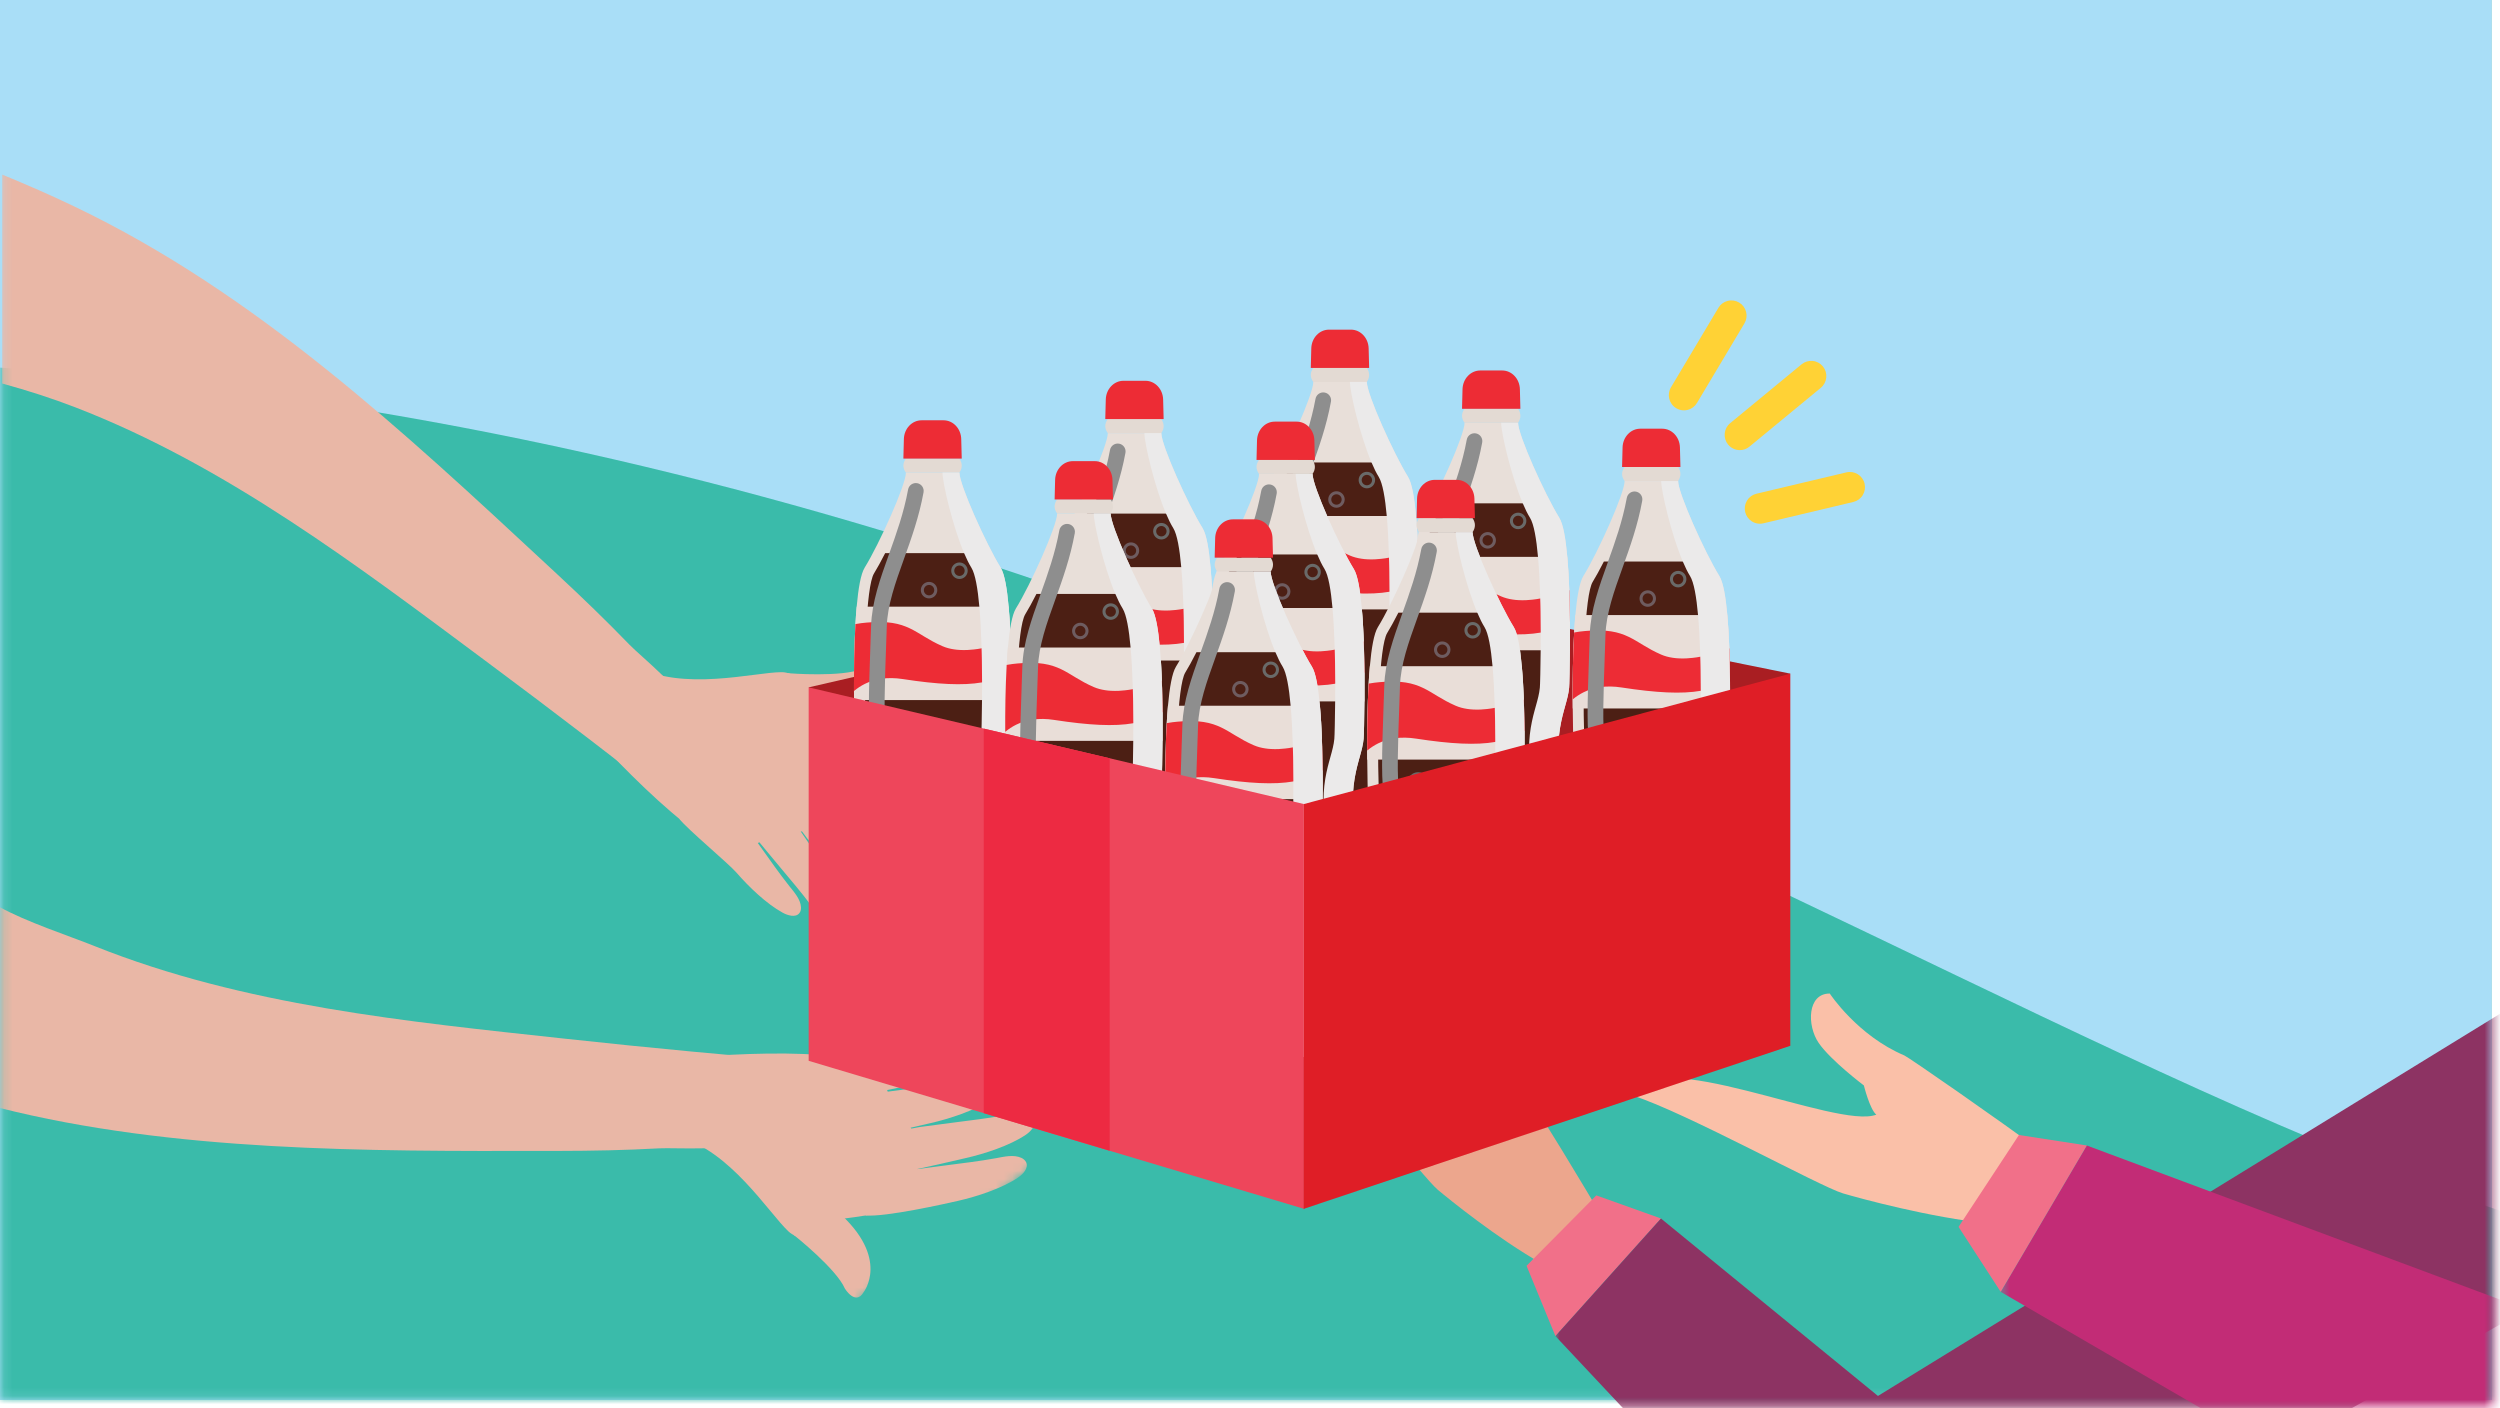 <?xml version="1.0" encoding="UTF-8"?>
<svg width="300px" height="169px" viewBox="0 0 300 169" version="1.1" xmlns="http://www.w3.org/2000/svg" xmlns:xlink="http://www.w3.org/1999/xlink">
    <!-- Generator: Sketch 54.1 (76490) - https://sketchapp.com -->
    <title>Group 353</title>
    <desc>Created with Sketch.</desc>
    <defs>
        <polygon id="path-1" points="0.164 1.264 299.081 1.264 299.081 125.854 0.164 125.854"></polygon>
        <polyline id="path-3" points="0.163 23.97 0.163 159.85 86 159.85 126.734 128.835 30.238 1.072"></polyline>
        <polyline id="path-5" points="0.163 23.97 0.163 159.85 86 159.85 126.734 128.835 30.238 1.072"></polyline>
        <polyline id="path-7" points="0.163 23.97 0.163 159.85 86 159.85 126.734 128.835 30.238 1.072"></polyline>
        <polyline id="path-9" points="0.163 23.97 0.163 159.85 86 159.85 126.734 128.835 30.238 1.072"></polyline>
        <polyline id="path-11" points="0.163 23.97 0.163 159.85 86 159.85 126.734 128.835 30.238 1.072"></polyline>
        <polygon id="path-13" points="0.163 23.97 0.163 159.85 86 159.85 126.734 128.835 30.238 1.072"></polygon>
        <polyline id="path-15" points="0.163 23.97 0.163 159.85 86 159.85 126.734 128.835 30.238 1.072"></polyline>
        <polyline id="path-17" points="0.164 0.377 0.164 129.188 110.682 109.865 91.436 0.377"></polyline>
        <polyline id="path-19" points="0.164 0.377 0.164 129.188 110.682 109.865 91.436 0.377"></polyline>
        <polyline id="path-21" points="0.164 0.377 0.164 129.188 110.682 109.865 91.436 0.377"></polyline>
        <polyline id="path-23" points="0.164 0.377 0.164 129.188 110.682 109.865 91.436 0.377"></polyline>
        <polyline id="path-25" points="0.164 0.377 0.164 129.188 110.682 109.865 91.436 0.377"></polyline>
        <polygon id="path-27" points="0.164 0.377 0.164 129.188 110.682 109.865 91.436 0.377"></polygon>
        <polygon id="path-29" points="0.164 0.377 0.164 129.188 110.682 109.865 91.436 0.377"></polygon>
        <polygon id="path-31" points="0.997 1.053 113.431 1.053 113.431 60.696 0.997 60.696"></polygon>
        <polygon id="path-33" points="0.468 0.757 59.469 0.757 59.469 59.407 0.468 59.407"></polygon>
    </defs>
    <g id="v2" stroke="none" stroke-width="1" fill="none" fill-rule="evenodd">
        <g id="CCETH-Desktop-01" transform="translate(-747, -1384)">
            <g id="Group-24" transform="translate(747, 1384)">
                <g id="Group-353">
                    <polygon id="Fill-1" fill="#91D0C3" points="0 168 299 168 299 0 0 0"></polygon>
                    <polygon id="Fill-2" fill="#A9DEF7" points="0 168 299 168 299 0 0 0"></polygon>
                    <g id="Group-5" transform="translate(0, 42)">
                        <mask id="mask-2" fill="white">
                            <use xlink:href="#path-1"></use>
                        </mask>
                        <g id="Clip-4"></g>
                        <path d="M-27.816,120.757 C-28.964,127.832 -32.811,134.437 -38.406,138.941 C-40.305,140.47 -42.617,142.181 -42.558,144.613 C-42.508,146.706 -40.676,148.273 -38.937,149.446 C-22.902,160.269 -2.529,161.798 16.802,162.99 C57.961,165.526 99.119,168.064 140.278,170.6 C196.372,174.058 252.522,177.517 308.72,176.974 C331.211,176.756 353.754,175.893 375.993,172.552 C379.639,172.004 383.424,171.33 386.393,169.155 C393.348,164.065 392.736,153.824 392.912,145.229 C393.594,111.88 416.439,82.191 418.18,48.879 C402.338,64.99 380.139,73.828 357.706,76.853 C335.275,79.877 371.027,110.608 348.412,111.587 C266.549,115.126 164.715,7.325 -16.61,1.264" id="Fill-3" fill="#3ABBAA" mask="url(#mask-2)"></path>
                    </g>
                    <g id="Group-27" transform="translate(0, 9)">
                        <g id="Group-8">
                            <mask id="mask-4" fill="white">
                                <use xlink:href="#path-3"></use>
                            </mask>
                            <g id="Clip-7"></g>
                            <path d="M94.6,138.755 C92.233,136.526 87.543,128.958 81.341,127.421 L80.942,118.071 C80.942,118.071 102.483,115.826 105.512,119.687 C106.401,120.82 106.574,122.796 107.481,124.675 C107.834,125.404 109.219,125.659 109.45,126.729 C109.753,128.129 108.771,128.704 109.07,129.794 C109.594,131.718 111.783,131.839 111.733,134.016 C111.687,136.098 100.808,137.282 100.808,137.282 C100.808,137.282 96.967,140.986 94.6,138.755" id="Fill-6" fill="#E9B7A6" mask="url(#mask-4)"></path>
                        </g>
                        <g id="Group-11">
                            <mask id="mask-6" fill="white">
                                <use xlink:href="#path-5"></use>
                            </mask>
                            <g id="Clip-10"></g>
                            <path d="M103.873,136.859 C106.292,137.056 113.431,135.453 114.976,135.099 C117.222,134.585 120.192,133.625 122.144,132.323 C122.678,131.965 123.472,131.21 123.138,130.479 C123.027,130.235 122.805,130.055 122.562,129.943 C121.639,129.519 120.48,129.805 119.532,129.98 C117.539,130.348 115.525,130.578 113.515,130.843 C112.145,131.022 110.773,131.201 109.402,131.383 C109.247,131.402 107.764,131.733 107.67,131.609 C107.671,131.609 103.873,136.859 103.873,136.859" id="Fill-9" fill="#E9B7A6" mask="url(#mask-6)"></path>
                        </g>
                        <g id="Group-14">
                            <mask id="mask-8" fill="white">
                                <use xlink:href="#path-7"></use>
                            </mask>
                            <g id="Clip-13"></g>
                            <path d="M108.135,131.663 C109.701,131.415 114.366,130.318 115.909,129.964 C118.157,129.45 121.127,128.492 123.078,127.188 C123.613,126.83 124.408,126.075 124.072,125.345 C123.96,125.102 123.741,124.92 123.497,124.808 C122.574,124.383 121.417,124.67 120.467,124.845 C118.474,125.214 116.46,125.443 114.45,125.706 C113.08,125.887 111.708,126.066 110.336,126.248 C110.182,126.267 108.699,126.598 108.605,126.475 C108.606,126.476 108.135,131.663 108.135,131.663" id="Fill-12" fill="#E9B7A6" mask="url(#mask-8)"></path>
                        </g>
                        <g id="Group-17">
                            <mask id="mask-10" fill="white">
                                <use xlink:href="#path-9"></use>
                            </mask>
                            <g id="Clip-16"></g>
                            <path d="M103.9,127.47 C105.465,127.223 110.131,126.124 111.674,125.772 C113.921,125.256 116.891,124.299 118.842,122.995 C119.377,122.638 120.173,121.883 119.836,121.153 C119.725,120.909 119.505,120.728 119.262,120.616 C118.337,120.191 117.181,120.478 116.232,120.653 C114.237,121.021 112.224,121.251 110.214,121.513 C108.843,121.695 107.471,121.874 106.1,122.056 C105.946,122.075 104.462,122.405 104.369,122.281 C104.371,122.284 103.9,127.47 103.9,127.47" id="Fill-15" fill="#E9B7A6" mask="url(#mask-10)"></path>
                        </g>
                        <g id="Group-20">
                            <mask id="mask-12" fill="white">
                                <use xlink:href="#path-11"></use>
                            </mask>
                            <g id="Clip-19"></g>
                            <path d="M97.612,117.541 C99.092,117.278 105.51,117.627 107.004,117.463 C109.18,117.224 112.145,117.155 114.31,117.705 C114.903,117.857 115.856,118.28 115.789,119.029 C115.769,119.279 115.629,119.506 115.448,119.681 C114.757,120.342 113.629,120.446 112.723,120.583 C110.822,120.874 108.945,121.293 107.063,121.678 L103.21,122.47 C103.064,122.501 101.631,122.666 101.587,122.803 C101.587,122.801 97.612,117.541 97.612,117.541" id="Fill-18" fill="#E9B7A6" mask="url(#mask-12)"></path>
                        </g>
                        <g id="Group-23">
                            <mask id="mask-14" fill="white">
                                <use xlink:href="#path-13"></use>
                            </mask>
                            <g id="Clip-22"></g>
                            <path d="M95.247,139.206 C95.366,139.261 100.398,143.309 101.383,145.626 C101.383,145.626 102.666,147.728 103.628,146.071 C103.628,146.071 106.88,141.979 100.518,136.39 L95.765,134.702 L95.247,139.206 Z" id="Fill-21" fill="#E9B7A6" mask="url(#mask-14)"></path>
                        </g>
                        <g id="Group-26">
                            <mask id="mask-16" fill="white">
                                <use xlink:href="#path-15"></use>
                            </mask>
                            <g id="Clip-25"></g>
                            <path d="M67.739,115.637 C48.921,113.594 29.268,111.692 11.383,104.545 C8.13,103.244 3.227,101.652 -0.129,99.807 L-0.129,123.932 C20.791,129.218 44.109,129.148 65.6,129.113 C66.078,129.112 66.555,129.111 67.032,129.111 C71.059,129.106 75.089,129.023 79.11,128.8 C80.998,128.695 87.972,129.202 89.307,127.868 L98.681,118.494 C88.35,117.752 78.034,116.754 67.739,115.637" id="Fill-24" fill="#E9B7A6" mask="url(#mask-16)"></path>
                        </g>
                    </g>
                    <g id="Group-49">
                        <g id="Group-30">
                            <mask id="mask-18" fill="white">
                                <use xlink:href="#path-17"></use>
                            </mask>
                            <g id="Clip-29"></g>
                            <path d="M93.757,80.66 C90.492,80.677 81.872,83.017 76.253,79.907 L69.582,86.479 C69.582,86.479 83.932,102.832 88.798,102.073 C90.227,101.85 91.702,100.522 93.651,99.765 C94.409,99.473 95.604,100.234 96.504,99.606 C97.682,98.787 97.35,97.697 98.313,97.102 C100.012,96.052 101.708,97.457 103.156,95.83 C104.542,94.272 97.33,85.977 97.33,85.977 C97.33,85.977 97.023,80.642 93.757,80.66" id="Fill-28" fill="#E9B7A6" mask="url(#mask-18)"></path>
                        </g>
                        <g id="Group-33">
                            <mask id="mask-20" fill="white">
                                <use xlink:href="#path-19"></use>
                            </mask>
                            <g id="Clip-32"></g>
                            <path d="M99.301,88.38 C101.219,89.888 105.388,95.937 106.286,97.251 C107.591,99.161 109.127,101.891 109.677,104.177 C109.826,104.804 109.897,105.899 109.153,106.205 C108.904,106.308 108.618,106.289 108.363,106.205 C107.392,105.886 106.734,104.886 106.154,104.11 C104.935,102.479 103.606,100.936 102.307,99.369 C101.419,98.302 100.529,97.234 99.641,96.166 C99.541,96.046 98.672,94.791 98.521,94.817 C98.521,94.817 99.301,88.38 99.301,88.38" id="Fill-31" fill="#E9B7A6" mask="url(#mask-20)"></path>
                        </g>
                        <g id="Group-36">
                            <mask id="mask-22" fill="white">
                                <use xlink:href="#path-21"></use>
                            </mask>
                            <g id="Clip-35"></g>
                            <path d="M98.899,95.096 C99.884,96.347 102.575,100.336 103.472,101.649 C104.778,103.559 106.314,106.289 106.864,108.576 C107.015,109.202 107.086,110.298 106.34,110.603 C106.092,110.706 105.807,110.688 105.55,110.605 C104.58,110.284 103.923,109.284 103.342,108.508 C102.123,106.877 100.795,105.334 99.493,103.769 C98.605,102.7 97.716,101.633 96.829,100.564 C96.728,100.444 95.861,99.189 95.707,99.216 C95.709,99.216 98.899,95.096 98.899,95.096" id="Fill-34" fill="#E9B7A6" mask="url(#mask-22)"></path>
                        </g>
                        <g id="Group-39">
                            <mask id="mask-24" fill="white">
                                <use xlink:href="#path-23"></use>
                            </mask>
                            <g id="Clip-38"></g>
                            <path d="M92.918,95.274 C93.903,96.524 96.594,100.514 97.489,101.825 C98.796,103.737 100.333,106.467 100.881,108.754 C101.032,109.379 101.103,110.476 100.359,110.781 C100.11,110.883 99.824,110.866 99.569,110.781 C98.597,110.462 97.94,109.462 97.359,108.686 C96.141,107.054 94.813,105.512 93.51,103.946 C92.622,102.878 91.734,101.81 90.848,100.742 C90.747,100.622 89.878,99.367 89.725,99.394 C89.727,99.393 92.918,95.274 92.918,95.274" id="Fill-37" fill="#E9B7A6" mask="url(#mask-24)"></path>
                        </g>
                        <g id="Group-42">
                            <mask id="mask-26" fill="white">
                                <use xlink:href="#path-25"></use>
                            </mask>
                            <g id="Clip-41"></g>
                            <path d="M81.511,98.251 C82.423,99.456 87.392,103.581 88.382,104.721 C89.823,106.382 91.963,108.457 93.934,109.531 C94.475,109.825 95.465,110.167 95.927,109.572 C96.083,109.376 96.134,109.113 96.12,108.863 C96.061,107.907 95.301,107.06 94.726,106.342 C93.523,104.831 92.425,103.244 91.301,101.675 L88.999,98.465 C88.913,98.342 87.968,97.242 88.03,97.112 C88.029,97.113 81.511,98.251 81.511,98.251" id="Fill-40" fill="#E9B7A6" mask="url(#mask-26)"></path>
                        </g>
                        <g id="Group-45">
                            <mask id="mask-28" fill="white">
                                <use xlink:href="#path-27"></use>
                            </mask>
                            <g id="Clip-44"></g>
                            <path d="M94.541,80.772 C94.666,80.813 101.135,81.283 103.443,80.261 C103.443,80.261 105.822,79.597 105.401,81.469 C105.401,81.469 105.008,86.684 96.507,86.433 L91.853,84.424 L94.541,80.772 Z" id="Fill-43" fill="#E9B7A6" mask="url(#mask-28)"></path>
                        </g>
                        <g id="Group-48">
                            <mask id="mask-30" fill="white">
                                <use xlink:href="#path-29"></use>
                            </mask>
                            <g id="Clip-47"></g>
                            <path d="M82.43,85.019 C82.355,83.131 76.867,78.741 75.548,77.374 C72.736,74.465 69.82,71.654 66.855,68.899 C66.504,68.574 66.153,68.248 65.802,67.921 C48.361,51.715 30.704,35.222 9.01,24.819 C6.132,23.438 3.21,22.159 0.258,20.951 L0.258,46.021 C3.348,46.863 6.314,47.827 9.076,48.894 C27.137,55.871 42.922,67.897 58.188,79.249 C66.54,85.46 74.827,91.774 82.948,98.283 L82.43,85.019 Z" id="Fill-46" fill="#E9B7A6" mask="url(#mask-30)"></path>
                        </g>
                    </g>
                    <g id="Group-352" transform="translate(97, 36)">
                        <path d="M104.313,126.03 C104.374,127.722 103.055,129.144 101.367,129.203 C99.68,129.264 98.263,127.942 98.203,126.249 C98.141,124.557 99.46,123.136 101.149,123.076 C102.836,123.015 104.253,124.338 104.313,126.03 Z" id="Stroke-50" stroke="#E11E2B" stroke-width="2"></path>
                        <path d="M114.188,26.847 C113.854,26.847 113.526,26.755 113.236,26.576 C112.822,26.319 112.532,25.916 112.421,25.442 C112.309,24.968 112.388,24.478 112.643,24.064 C112.899,23.649 113.3,23.358 113.773,23.247 L124.561,20.685 C125.543,20.453 126.521,21.062 126.751,22.041 C126.862,22.513 126.784,23.004 126.528,23.419 C126.273,23.834 125.872,24.124 125.399,24.236 L114.61,26.797 C114.469,26.831 114.328,26.847 114.188,26.847" id="Fill-52" fill="#FFD235"></path>
                        <path d="M111.779,18.013 C111.253,18.013 110.731,17.786 110.372,17.348 C110.063,16.972 109.919,16.498 109.966,16.012 C110.013,15.526 110.246,15.088 110.622,14.779 L119.187,7.72 C119.563,7.41 120.027,7.27 120.519,7.312 C121.004,7.36 121.439,7.595 121.747,7.971 C122.056,8.346 122.2,8.82 122.152,9.306 C122.106,9.79 121.872,10.228 121.497,10.537 L112.931,17.598 C112.594,17.878 112.186,18.013 111.779,18.013" id="Fill-54" fill="#FFD235"></path>
                        <path d="M105.072,13.242 C104.747,13.242 104.427,13.154 104.142,12.982 C103.283,12.467 103,11.345 103.514,10.482 L109.208,0.938 C109.456,0.521 109.854,0.224 110.326,0.106 C110.796,-0.014 111.287,0.061 111.705,0.311 C112.12,0.559 112.415,0.958 112.533,1.432 C112.652,1.903 112.58,2.394 112.329,2.812 L106.637,12.354 C106.388,12.771 105.991,13.068 105.52,13.186 C105.372,13.224 105.223,13.242 105.072,13.242 L105.072,13.242 Z" id="Fill-56" fill="#FFD235"></path>
                        <path d="M95.987,111.327 C91.556,112.716 89.152,114.492 87.98,115.611 C82.679,112.597 76.955,107.97 75.533,106.771 C73.684,105.214 64.112,92.73 59.924,89.032 C63.769,84.693 77.571,100.618 81.863,100.778 C81.471,100.009 81.895,97.537 81.895,97.537 C81.895,97.537 79.82,93.852 79.408,91.71 C78.999,89.584 80.366,86.607 82.462,87.544 C82.462,87.544 83.323,92.609 86.905,96.398 C87.223,96.736 92.993,106.106 95.987,111.327" id="Fill-58" fill="#ECA68D"></path>
                        <polygon id="Fill-60" fill="#F17089" points="102.316 110.221 94.555 107.447 86.185 115.897 89.65 124.331"></polygon>
                        <g id="Group-64" transform="translate(88.652, 72.154)">
                            <mask id="mask-32" fill="white">
                                <use xlink:href="#path-31"></use>
                            </mask>
                            <g id="Clip-63"></g>
                            <path d="M121.839,8.895 L39.703,59.358 L13.664,38.068 L0.997,52.177 L33.936,87.295 C38.592,91.999 46.169,92.027 50.858,87.358 C50.975,87.243 51.088,87.125 51.199,87.007 L52.337,85.768 L149.595,30.904 C156.234,23.677 155.776,12.421 148.569,5.761 C141.364,-0.898 130.139,-0.438 123.499,6.789 C122.908,7.433 122.318,8.194 121.839,8.895" id="Fill-62" fill="#8D3363" mask="url(#mask-32)"></path>
                        </g>
                        <path d="M167.911,124.334 C167.986,124.334 168.062,124.325 168.138,124.307 C168.64,124.181 168.948,123.67 168.822,123.166 L168.689,122.63 C167.271,116.871 165.662,110.342 159.818,106.651 C159.378,106.375 158.799,106.507 158.524,106.946 C158.248,107.385 158.38,107.967 158.818,108.244 C164.023,111.529 165.534,117.667 166.869,123.081 L167.001,123.62 C167.108,124.048 167.489,124.334 167.911,124.334" id="Fill-65" fill="#ED2C36"></path>
                        <path d="M148.327,102.432 C144.21,106.024 142.456,109.074 141.722,110.834 C134.595,110.097 126.254,107.823 124.159,107.206 C121.436,106.404 105.257,97.492 99.006,95.492 C101.105,89 123.459,99.617 128.156,97.759 C127.371,97.114 126.665,94.253 126.665,94.253 C126.665,94.253 122.697,91.267 121.245,89.156 C119.805,87.058 119.877,83.208 122.573,83.225 C122.573,83.225 125.883,88.272 131.523,90.655 C132.026,90.868 142.648,98.226 148.327,102.432" id="Fill-67" fill="#FAC0A8"></path>
                        <g id="Group-71" transform="translate(142.614, 73.442)">
                            <mask id="mask-34" fill="white">
                                <use xlink:href="#path-33"></use>
                            </mask>
                            <g id="Clip-70"></g>
                            <path d="M85.114,10.683 L70.364,50.23 L10.8,28.016 L0.468,45.579 L63.472,82.22 C68.876,85.374 75.709,83.859 79.319,78.906 L80.264,77.599 L115.407,29.019 C121.166,21.06 119.399,9.927 111.461,4.152 C103.525,-1.623 92.422,0.149 86.665,8.108 C86.085,8.908 85.542,9.829 85.114,10.683" id="Fill-69" fill="#C22C76" mask="url(#mask-34)"></path>
                        </g>
                        <polygon id="Fill-72" fill="#F17089" points="153.415 101.457 145.273 100.2 138.026 111.226 143.082 119.02"></polygon>
                        <polygon id="Fill-74" fill="#A91E22" points="0.039 46.482 58.939 32.915 117.838 44.838 59.465 109.056"></polygon>
                        <path d="M18.129,19.033 L11.708,19.033 C11.304,19.594 11.304,20.154 11.708,20.714 L18.129,20.714 C18.501,20.154 18.501,19.594 18.129,19.033" id="Fill-76" fill="#E3DAD3"></path>
                        <path d="M22.68,78.938 L7.161,78.938 C4.283,76.792 4.823,72.631 6.359,64.853 C7.896,57.069 5.556,54.856 5.556,51.972 C5.556,51.972 5.503,50.343 5.485,48.005 C5.482,47.657 5.482,47.295 5.478,46.92 C5.47,44.495 5.503,41.541 5.655,38.889 C5.692,38.162 5.741,37.464 5.802,36.798 C5.994,34.622 6.295,32.869 6.759,32.118 C8.498,29.303 11.709,22.192 11.709,20.715 L18.129,20.715 C18.129,22.192 21.339,29.303 23.08,32.118 C23.542,32.865 23.844,34.622 24.037,36.798 C24.15,38.03 24.224,39.402 24.275,40.796 C24.286,41.087 24.293,41.378 24.3,41.669 C24.331,42.61 24.345,43.555 24.357,44.469 L24.357,44.544 C24.368,45.784 24.364,46.966 24.357,48.005 C24.339,50.34 24.286,51.972 24.286,51.972 C24.286,54.856 21.941,57.069 23.483,64.853 C25.02,72.631 25.554,76.792 22.68,78.938" id="Fill-78" fill="#E8DFD9"></path>
                        <path d="M22.504,54.363 C22.761,53.437 22.964,52.707 22.964,51.972 L22.966,51.931 C23.223,43.752 22.915,34.364 21.958,32.814 C21.591,32.219 21.121,31.361 20.617,30.374 L9.222,30.374 C8.718,31.361 8.248,32.219 7.881,32.814 C6.923,34.364 6.616,43.752 6.873,51.931 L6.873,51.972 C6.873,52.707 7.078,53.437 7.335,54.363 C7.937,56.526 8.763,59.489 7.652,65.108 C6.624,70.31 6.095,73.674 6.629,75.792 C6.898,76.858 7.954,77.511 9.025,77.279 C12.956,76.43 16.886,76.43 20.817,77.28 C21.841,77.501 22.898,76.923 23.178,75.912 C23.763,73.802 23.235,70.408 22.187,65.108 C21.077,59.489 21.902,56.526 22.504,54.363" id="Fill-80" fill="#4C1F14"></path>
                        <path d="M18.409,19.033 L11.405,19.033 L11.465,16.682 C11.498,15.432 12.439,14.435 13.589,14.435 L16.224,14.435 C17.374,14.435 18.316,15.432 18.348,16.682 L18.409,19.033 Z" id="Fill-82" fill="#ED2C35"></path>
                        <path d="M13.908,17.985 L13.187,17.985 C12.667,17.985 12.245,17.562 12.245,17.04 C12.245,16.519 12.667,16.096 13.187,16.096 L13.908,16.096 C14.428,16.096 14.85,16.519 14.85,17.04 C14.85,17.562 14.428,17.985 13.908,17.985" id="Fill-84" fill="#ED2C35"></path>
                        <path d="M24.357,48.005 L5.486,48.005 C5.482,47.657 5.482,47.295 5.478,46.92 C5.47,44.495 5.504,41.54 5.654,38.888 C5.692,38.163 5.741,37.463 5.802,36.798 L24.036,36.798 C24.149,38.03 24.225,39.402 24.275,40.796 C24.285,41.087 24.293,41.377 24.3,41.67 C24.33,42.61 24.345,43.553 24.357,44.468 L24.357,44.544 C24.368,45.784 24.365,46.965 24.357,48.005" id="Fill-86" fill="#E9DED8"></path>
                        <path d="M11.595,49.994 C11.148,49.994 10.783,50.36 10.783,50.808 C10.783,51.256 11.148,51.622 11.595,51.622 C12.043,51.622 12.407,51.256 12.407,50.808 C12.407,50.36 12.043,49.994 11.595,49.994 M11.595,52.099 C10.886,52.099 10.307,51.521 10.307,50.808 C10.307,50.096 10.886,49.517 11.595,49.517 C12.305,49.517 12.882,50.096 12.882,50.808 C12.882,51.521 12.305,52.099 11.595,52.099" id="Fill-88" fill="#696A69"></path>
                        <path d="M18.136,31.862 C17.793,31.862 17.512,32.143 17.512,32.487 C17.512,32.831 17.793,33.112 18.136,33.112 C18.48,33.112 18.759,32.831 18.759,32.487 C18.759,32.143 18.48,31.862 18.136,31.862 M18.136,33.478 C17.591,33.478 17.148,33.033 17.148,32.487 C17.148,31.941 17.591,31.496 18.136,31.496 C18.68,31.496 19.124,31.941 19.124,32.487 C19.124,33.033 18.68,33.478 18.136,33.478" id="Fill-90" fill="#696A69"></path>
                        <path d="M14.486,34.193 C14.142,34.193 13.863,34.472 13.863,34.817 C13.863,35.161 14.142,35.442 14.486,35.442 C14.829,35.442 15.109,35.161 15.109,34.817 C15.109,34.472 14.829,34.193 14.486,34.193 M14.486,35.808 C13.941,35.808 13.498,35.364 13.498,34.817 C13.498,34.271 13.941,33.827 14.486,33.827 C15.031,33.827 15.474,34.271 15.474,34.817 C15.474,35.364 15.031,35.808 14.486,35.808" id="Fill-92" fill="#6E5C60"></path>
                        <path d="M13.158,61.857 C12.788,61.857 12.486,62.16 12.486,62.531 C12.486,62.902 12.788,63.204 13.158,63.204 C13.528,63.204 13.829,62.902 13.829,62.531 C13.829,62.16 13.528,61.857 13.158,61.857 M13.158,63.599 C12.571,63.599 12.093,63.12 12.093,62.531 C12.093,61.942 12.571,61.463 13.158,61.463 C13.745,61.463 14.223,61.942 14.223,62.531 C14.223,63.12 13.745,63.599 13.158,63.599" id="Fill-94" fill="#6E5C60"></path>
                        <path d="M16.102,52.962 C15.613,52.962 15.216,53.362 15.216,53.851 C15.216,54.341 15.613,54.739 16.102,54.739 C16.59,54.739 16.988,54.341 16.988,53.851 C16.988,53.362 16.59,52.962 16.102,52.962 M16.102,55.259 C15.327,55.259 14.697,54.628 14.697,53.851 C14.697,53.074 15.327,52.442 16.102,52.442 C16.876,52.442 17.507,53.074 17.507,53.851 C17.507,54.628 16.876,55.259 16.102,55.259" id="Fill-96" fill="#6E5C60"></path>
                        <path d="M8.644,74.942 C8.123,74.941 7.702,74.519 7.702,73.998 C7.702,73.942 7.707,72.596 8.129,69.478 C8.198,68.961 8.671,68.598 9.189,68.668 C9.704,68.739 10.065,69.215 9.995,69.731 C9.595,72.696 9.586,73.987 9.586,74 C9.584,74.519 9.163,74.942 8.644,74.942" id="Fill-98" fill="#8E8E8E"></path>
                        <path d="M24.357,44.469 L24.357,44.545 C23.78,44.858 23.249,45.138 23.049,45.228 C22.398,45.523 21.67,45.742 20.849,45.886 C18.555,46.289 15.519,46.131 11.347,45.489 C9.501,45.202 8.005,45.462 6.788,46.063 C6.31,46.301 5.872,46.592 5.478,46.921 C5.47,44.496 5.504,41.54 5.654,38.888 C6.125,38.805 6.566,38.744 6.985,38.711 C12.082,38.249 12.722,40.082 16.102,41.544 C16.531,41.73 16.991,41.851 17.473,41.922 C17.703,41.96 17.941,41.982 18.177,41.994 C18.487,42.013 18.795,42.013 19.112,41.998 C19.356,41.986 19.61,41.968 19.855,41.937 C20.171,41.903 20.483,41.858 20.789,41.798 C20.803,41.798 20.822,41.794 20.838,41.79 C21.083,41.745 21.323,41.696 21.561,41.639 C21.904,41.559 22.236,41.472 22.548,41.382 C22.692,41.34 22.834,41.295 22.971,41.253 C23.472,41.098 23.912,40.936 24.275,40.795 C24.285,41.087 24.293,41.378 24.3,41.669 C24.33,42.61 24.345,43.554 24.357,44.469" id="Fill-100" fill="#ED2C35"></path>
                        <path d="M9.823,65.78 C9.767,65.78 9.711,65.776 9.654,65.766 C9.143,65.673 8.802,65.182 8.894,64.668 C9.921,58.94 8.403,54.746 7.754,52.955 C7.685,52.766 7.627,52.603 7.579,52.466 C7.139,51.168 7.237,47.374 7.44,41.735 C7.471,40.844 7.503,39.966 7.53,39.129 C7.62,36.239 8.626,33.436 9.693,30.467 C10.561,28.046 11.459,25.544 11.972,22.741 C12.066,22.229 12.555,21.89 13.068,21.983 C13.579,22.077 13.918,22.569 13.825,23.083 C13.285,26.037 12.36,28.614 11.464,31.107 C10.451,33.93 9.494,36.598 9.413,39.189 C9.387,40.027 9.355,40.91 9.323,41.803 C9.187,45.596 9,50.79 9.363,51.858 C9.406,51.984 9.46,52.135 9.524,52.309 C10.225,54.243 11.865,58.773 10.749,65.003 C10.667,65.459 10.27,65.78 9.823,65.78" id="Fill-102" fill="#8E8E8E"></path>
                        <path d="M22.68,78.938 L19.165,78.938 C19.791,78.469 20.258,77.906 20.582,77.23 C21.758,74.805 21.169,70.936 19.968,64.853 C18.426,57.069 20.77,54.856 20.77,51.972 C20.77,51.972 20.822,50.34 20.842,48.005 C20.845,47.348 20.849,46.634 20.849,45.885 C20.845,45.081 20.842,44.237 20.826,43.381 C20.822,43.234 20.822,43.086 20.818,42.939 C20.815,42.821 20.815,42.708 20.811,42.591 C20.811,42.508 20.807,42.421 20.804,42.334 C20.8,42.157 20.797,41.975 20.789,41.797 C20.789,41.621 20.781,41.445 20.773,41.269 C20.725,39.712 20.646,38.17 20.522,36.798 C20.329,34.622 20.028,32.865 19.564,32.118 C19.27,31.645 18.977,31.049 18.693,30.376 C17.293,27.066 16.102,21.943 16.102,20.715 L18.129,20.715 C18.129,22.192 21.339,29.303 23.08,32.118 C23.542,32.865 23.844,34.622 24.037,36.798 C24.15,38.03 24.224,39.402 24.275,40.796 C24.286,41.087 24.293,41.378 24.3,41.669 C24.331,42.61 24.345,43.555 24.357,44.469 L24.357,44.544 C24.368,45.784 24.364,46.966 24.357,48.005 C24.339,50.34 24.286,51.972 24.286,51.972 C24.286,54.856 21.941,57.069 23.483,64.853 C25.02,72.631 25.554,76.792 22.68,78.938" id="Fill-104" fill="#EBEAEA"></path>
                        <path d="M42.357,14.291 L35.937,14.291 C35.532,14.852 35.532,15.413 35.937,15.974 L42.357,15.974 C42.729,15.413 42.729,14.852 42.357,14.291" id="Fill-106" fill="#E3DAD3"></path>
                        <path d="M46.908,74.196 L31.389,74.196 C28.511,72.05 29.051,67.891 30.587,60.111 C32.124,52.327 29.784,50.114 29.784,47.232 C29.784,47.232 29.732,45.603 29.714,43.264 C29.71,42.916 29.71,42.553 29.706,42.179 C29.698,39.755 29.732,36.799 29.883,34.147 C29.921,33.422 29.969,32.722 30.03,32.057 C30.221,29.881 30.523,28.129 30.986,27.376 C32.727,24.561 35.937,17.45 35.937,15.973 L42.357,15.973 C42.357,17.45 45.567,24.561 47.308,27.376 C47.77,28.125 48.072,29.881 48.265,32.057 C48.378,33.289 48.453,34.66 48.501,36.054 C48.513,36.347 48.521,36.637 48.528,36.928 C48.558,37.868 48.573,38.813 48.585,39.728 L48.585,39.804 C48.597,41.043 48.593,42.225 48.585,43.264 C48.566,45.599 48.513,47.232 48.513,47.232 C48.513,50.114 46.17,52.327 47.711,60.111 C49.248,67.891 49.782,72.05 46.908,74.196" id="Fill-108" fill="#E8DFD9"></path>
                        <path d="M46.733,49.621 C46.99,48.696 47.193,47.966 47.193,47.231 L47.194,47.189 C47.451,39.011 47.144,29.623 46.187,28.073 C45.819,27.478 45.349,26.618 44.845,25.633 L33.45,25.633 C32.947,26.618 32.476,27.478 32.109,28.073 C31.152,29.623 30.845,39.011 31.102,47.189 L31.102,47.231 C31.102,47.966 31.306,48.696 31.563,49.621 C32.165,51.785 32.992,54.748 31.88,60.367 C30.852,65.569 30.323,68.933 30.858,71.051 C31.126,72.117 32.182,72.77 33.254,72.538 C37.184,71.689 41.114,71.689 45.046,72.539 C46.07,72.76 47.126,72.182 47.406,71.171 C47.992,69.059 47.464,65.667 46.415,60.367 C45.305,54.748 46.13,51.785 46.733,49.621" id="Fill-110" fill="#4C1F14"></path>
                        <path d="M42.637,14.291 L35.633,14.291 L35.694,11.941 C35.726,10.69 36.667,9.694 37.817,9.694 L40.453,9.694 C41.602,9.694 42.544,10.69 42.576,11.941 L42.637,14.291 Z" id="Fill-112" fill="#ED2C35"></path>
                        <path d="M38.135,13.244 L37.415,13.244 C36.894,13.244 36.473,12.821 36.473,12.299 C36.473,11.777 36.894,11.355 37.415,11.355 L38.135,11.355 C38.656,11.355 39.077,11.777 39.077,12.299 C39.077,12.821 38.656,13.244 38.135,13.244" id="Fill-114" fill="#ED2C35"></path>
                        <path d="M48.585,43.264 L29.714,43.264 C29.71,42.916 29.71,42.554 29.706,42.179 C29.699,39.754 29.732,36.798 29.882,34.147 C29.921,33.421 29.97,32.722 30.03,32.057 L48.264,32.057 C48.377,33.289 48.453,34.661 48.502,36.055 C48.513,36.346 48.521,36.636 48.529,36.927 C48.558,37.869 48.574,38.812 48.585,39.727 L48.585,39.803 C48.597,41.043 48.593,42.224 48.585,43.264" id="Fill-116" fill="#E9DED8"></path>
                        <path d="M35.823,45.252 C35.376,45.252 35.011,45.618 35.011,46.066 C35.011,46.516 35.376,46.882 35.823,46.882 C36.271,46.882 36.635,46.516 36.635,46.066 C36.635,45.618 36.271,45.252 35.823,45.252 M35.823,47.359 C35.114,47.359 34.536,46.779 34.536,46.066 C34.536,45.355 35.114,44.775 35.823,44.775 C36.534,44.775 37.11,45.355 37.11,46.066 C37.11,46.779 36.534,47.359 35.823,47.359" id="Fill-118" fill="#696A69"></path>
                        <path d="M42.364,27.121 C42.021,27.121 41.741,27.402 41.741,27.746 C41.741,28.09 42.021,28.371 42.364,28.371 C42.708,28.371 42.987,28.09 42.987,27.746 C42.987,27.402 42.708,27.121 42.364,27.121 M42.364,28.737 C41.819,28.737 41.376,28.292 41.376,27.746 C41.376,27.2 41.819,26.755 42.364,26.755 C42.909,26.755 43.352,27.2 43.352,27.746 C43.352,28.292 42.909,28.737 42.364,28.737" id="Fill-120" fill="#696A69"></path>
                        <path d="M38.714,29.451 C38.37,29.451 38.091,29.732 38.091,30.076 C38.091,30.421 38.37,30.701 38.714,30.701 C39.057,30.701 39.338,30.421 39.338,30.076 C39.338,29.732 39.057,29.451 38.714,29.451 M38.714,31.066 C38.17,31.066 37.726,30.622 37.726,30.076 C37.726,29.529 38.17,29.085 38.714,29.085 C39.259,29.085 39.702,29.529 39.702,30.076 C39.702,30.622 39.259,31.066 38.714,31.066" id="Fill-122" fill="#6E5C60"></path>
                        <path d="M37.386,57.116 C37.016,57.116 36.715,57.419 36.715,57.79 C36.715,58.161 37.016,58.463 37.386,58.463 C37.756,58.463 38.058,58.161 38.058,57.79 C38.058,57.419 37.756,57.116 37.386,57.116 M37.386,58.858 C36.799,58.858 36.322,58.379 36.322,57.79 C36.322,57.201 36.799,56.722 37.386,56.722 C37.973,56.722 38.451,57.201 38.451,57.79 C38.451,58.379 37.973,58.858 37.386,58.858" id="Fill-124" fill="#6E5C60"></path>
                        <path d="M40.33,48.221 C39.842,48.221 39.445,48.62 39.445,49.11 C39.445,49.6 39.842,49.998 40.33,49.998 C40.818,49.998 41.216,49.6 41.216,49.11 C41.216,48.62 40.818,48.221 40.33,48.221 M40.33,50.518 C39.555,50.518 38.926,49.886 38.926,49.11 C38.926,48.332 39.555,47.7 40.33,47.7 C41.105,47.7 41.736,48.332 41.736,49.11 C41.736,49.886 41.105,50.518 40.33,50.518" id="Fill-126" fill="#6E5C60"></path>
                        <path d="M32.872,70.2 C32.352,70.2 31.93,69.778 31.93,69.257 C31.93,69.202 31.935,67.855 32.357,64.736 C32.426,64.219 32.899,63.856 33.417,63.927 C33.932,63.998 34.293,64.473 34.224,64.991 C33.823,67.954 33.814,69.246 33.814,69.258 C33.812,69.779 33.391,70.2 32.872,70.2" id="Fill-128" fill="#8E8E8E"></path>
                        <path d="M48.585,39.728 L48.585,39.804 C48.008,40.117 47.478,40.396 47.277,40.487 C46.626,40.782 45.899,41.001 45.078,41.145 C42.783,41.548 39.746,41.39 35.575,40.748 C33.729,40.461 32.233,40.721 31.017,41.321 C30.539,41.56 30.101,41.851 29.706,42.18 C29.699,39.755 29.732,36.799 29.882,34.146 C30.354,34.064 30.794,34.003 31.213,33.97 C36.31,33.508 36.95,35.34 40.33,36.803 C40.759,36.988 41.219,37.109 41.701,37.18 C41.931,37.219 42.169,37.241 42.405,37.253 C42.715,37.272 43.023,37.272 43.341,37.256 C43.585,37.245 43.838,37.227 44.083,37.196 C44.399,37.162 44.712,37.117 45.017,37.057 C45.031,37.057 45.051,37.053 45.066,37.049 C45.312,37.004 45.552,36.954 45.789,36.897 C46.133,36.818 46.464,36.731 46.776,36.64 C46.92,36.599 47.063,36.554 47.198,36.512 C47.7,36.357 48.141,36.195 48.502,36.054 C48.513,36.345 48.521,36.637 48.529,36.928 C48.558,37.868 48.574,38.813 48.585,39.728" id="Fill-130" fill="#ED2C35"></path>
                        <path d="M34.051,61.039 C33.996,61.039 33.939,61.034 33.882,61.025 C33.371,60.932 33.031,60.441 33.122,59.927 C34.15,54.198 32.631,50.004 31.981,48.213 C31.913,48.025 31.855,47.862 31.808,47.725 C31.367,46.426 31.466,42.633 31.669,36.994 C31.7,36.103 31.732,35.224 31.757,34.388 C31.849,31.498 32.855,28.695 33.921,25.726 C34.79,23.305 35.688,20.803 36.2,18 C36.294,17.488 36.784,17.149 37.296,17.241 C37.808,17.335 38.147,17.828 38.053,18.342 C37.513,21.296 36.588,23.873 35.693,26.366 C34.679,29.189 33.722,31.856 33.641,34.448 C33.615,35.286 33.583,36.169 33.551,37.062 C33.415,40.855 33.229,46.049 33.591,47.117 C33.635,47.243 33.688,47.394 33.753,47.568 C34.453,49.502 36.094,54.032 34.977,60.261 C34.895,60.718 34.498,61.039 34.051,61.039" id="Fill-132" fill="#8E8E8E"></path>
                        <path d="M46.908,74.196 L43.393,74.196 C44.019,73.729 44.485,73.166 44.81,72.489 C45.986,70.063 45.397,66.195 44.196,60.111 C42.654,52.327 44.998,50.114 44.998,47.232 C44.998,47.232 45.05,45.599 45.07,43.264 C45.074,42.606 45.077,41.892 45.077,41.145 C45.074,40.34 45.07,39.497 45.054,38.639 C45.05,38.492 45.05,38.345 45.047,38.197 C45.043,38.08 45.043,37.966 45.039,37.85 C45.039,37.766 45.035,37.68 45.032,37.593 C45.029,37.415 45.025,37.234 45.017,37.057 C45.017,36.879 45.009,36.705 45.002,36.527 C44.953,34.971 44.874,33.428 44.75,32.057 C44.557,29.881 44.256,28.125 43.793,27.376 C43.498,26.903 43.205,26.307 42.922,25.634 C41.521,22.324 40.33,17.201 40.33,15.973 L42.357,15.973 C42.357,17.45 45.567,24.561 47.308,27.376 C47.77,28.125 48.072,29.881 48.265,32.057 C48.378,33.289 48.453,34.66 48.501,36.054 C48.513,36.347 48.521,36.637 48.528,36.928 C48.558,37.868 48.573,38.813 48.585,39.728 L48.585,39.804 C48.597,41.043 48.593,42.225 48.585,43.264 C48.566,45.599 48.513,47.232 48.513,47.232 C48.513,50.114 46.17,52.327 47.711,60.111 C49.248,67.891 49.782,72.05 46.908,74.196" id="Fill-134" fill="#EBEAEA"></path>
                        <path d="M67.018,8.154 L60.598,8.154 C60.193,8.715 60.193,9.275 60.598,9.837 L67.018,9.837 C67.39,9.275 67.39,8.715 67.018,8.154" id="Fill-136" fill="#E3DAD3"></path>
                        <path d="M71.569,68.059 L56.05,68.059 C53.172,65.913 53.712,61.754 55.248,53.974 C56.785,46.19 54.445,43.977 54.445,41.094 C54.445,41.094 54.393,39.466 54.375,37.127 C54.371,36.779 54.371,36.416 54.367,36.042 C54.359,33.617 54.393,30.662 54.544,28.01 C54.582,27.285 54.63,26.585 54.691,25.92 C54.882,23.744 55.184,21.99 55.647,21.239 C57.388,18.424 60.598,11.313 60.598,9.836 L67.019,9.836 C67.019,11.313 70.228,18.424 71.969,21.239 C72.431,21.986 72.733,23.744 72.926,25.92 C73.039,27.152 73.114,28.523 73.162,29.917 C73.174,30.209 73.182,30.499 73.189,30.79 C73.219,31.731 73.234,32.676 73.246,33.59 L73.246,33.666 C73.258,34.905 73.254,36.087 73.246,37.127 C73.227,39.462 73.174,41.094 73.174,41.094 C73.174,43.977 70.831,46.19 72.372,53.974 C73.909,61.754 74.443,65.913 71.569,68.059" id="Fill-138" fill="#E8DFD9"></path>
                        <path d="M71.394,43.484 C71.651,42.559 71.854,41.828 71.854,41.094 L71.855,41.052 C72.112,32.874 71.805,23.486 70.848,21.936 C70.48,21.341 70.01,20.481 69.506,19.496 L58.111,19.496 C57.608,20.481 57.137,21.341 56.77,21.936 C55.813,23.486 55.506,32.874 55.763,41.052 L55.763,41.094 C55.763,41.828 55.967,42.559 56.224,43.484 C56.827,45.647 57.653,48.611 56.541,54.23 C55.513,59.431 54.984,62.796 55.519,64.914 C55.787,65.979 56.843,66.633 57.915,66.401 C61.845,65.552 65.775,65.552 69.707,66.402 C70.731,66.622 71.787,66.045 72.067,65.034 C72.653,62.922 72.125,59.529 71.076,54.23 C69.966,48.611 70.791,45.647 71.394,43.484" id="Fill-140" fill="#4C1F14"></path>
                        <path d="M67.298,8.154 L60.294,8.154 L60.355,5.804 C60.387,4.553 61.328,3.557 62.478,3.557 L65.114,3.557 C66.263,3.557 67.205,4.553 67.237,5.804 L67.298,8.154 Z" id="Fill-142" fill="#ED2C35"></path>
                        <path d="M62.797,7.107 L62.076,7.107 C61.555,7.107 61.134,6.683 61.134,6.162 C61.134,5.64 61.555,5.218 62.076,5.218 L62.797,5.218 C63.317,5.218 63.738,5.64 63.738,6.162 C63.738,6.683 63.317,7.107 62.797,7.107" id="Fill-144" fill="#ED2C35"></path>
                        <path d="M73.246,37.127 L54.375,37.127 C54.371,36.779 54.371,36.417 54.367,36.042 C54.36,33.617 54.393,30.661 54.543,28.01 C54.582,27.284 54.631,26.585 54.691,25.92 L72.925,25.92 C73.038,27.151 73.114,28.524 73.163,29.918 C73.174,30.209 73.182,30.499 73.19,30.79 C73.219,31.732 73.235,32.675 73.246,33.59 L73.246,33.666 C73.258,34.904 73.254,36.087 73.246,37.127" id="Fill-146" fill="#E9DED8"></path>
                        <path d="M60.484,39.115 C60.037,39.115 59.672,39.481 59.672,39.929 C59.672,40.379 60.037,40.745 60.484,40.745 C60.933,40.745 61.296,40.379 61.296,39.929 C61.296,39.481 60.933,39.115 60.484,39.115 M60.484,41.221 C59.775,41.221 59.197,40.642 59.197,39.929 C59.197,39.218 59.775,38.638 60.484,38.638 C61.195,38.638 61.771,39.218 61.771,39.929 C61.771,40.642 61.195,41.221 60.484,41.221" id="Fill-148" fill="#696A69"></path>
                        <path d="M67.025,20.984 C66.682,20.984 66.402,21.265 66.402,21.609 C66.402,21.953 66.682,22.234 67.025,22.234 C67.369,22.234 67.648,21.953 67.648,21.609 C67.648,21.265 67.369,20.984 67.025,20.984 M67.025,22.6 C66.48,22.6 66.037,22.155 66.037,21.609 C66.037,21.062 66.48,20.618 67.025,20.618 C67.57,20.618 68.013,21.062 68.013,21.609 C68.013,22.155 67.57,22.6 67.025,22.6" id="Fill-150" fill="#696A69"></path>
                        <path d="M63.376,23.314 C63.031,23.314 62.752,23.594 62.752,23.938 C62.752,24.282 63.031,24.563 63.376,24.563 C63.719,24.563 63.999,24.282 63.999,23.938 C63.999,23.594 63.719,23.314 63.376,23.314 M63.376,24.929 C62.831,24.929 62.388,24.485 62.388,23.938 C62.388,23.392 62.831,22.948 63.376,22.948 C63.92,22.948 64.364,23.392 64.364,23.938 C64.364,24.485 63.92,24.929 63.376,24.929" id="Fill-152" fill="#6E5C60"></path>
                        <path d="M62.047,50.979 C61.677,50.979 61.376,51.282 61.376,51.653 C61.376,52.024 61.677,52.325 62.047,52.325 C62.417,52.325 62.719,52.024 62.719,51.653 C62.719,51.282 62.417,50.979 62.047,50.979 M62.047,52.721 C61.46,52.721 60.983,52.242 60.983,51.653 C60.983,51.064 61.46,50.585 62.047,50.585 C62.634,50.585 63.112,51.064 63.112,51.653 C63.112,52.242 62.634,52.721 62.047,52.721" id="Fill-154" fill="#6E5C60"></path>
                        <path d="M64.991,42.084 C64.503,42.084 64.106,42.483 64.106,42.973 C64.106,43.462 64.503,43.861 64.991,43.861 C65.479,43.861 65.877,43.462 65.877,42.973 C65.877,42.483 65.479,42.084 64.991,42.084 M64.991,44.381 C64.216,44.381 63.587,43.748 63.587,42.973 C63.587,42.195 64.216,41.563 64.991,41.563 C65.766,41.563 66.397,42.195 66.397,42.973 C66.397,43.748 65.766,44.381 64.991,44.381" id="Fill-156" fill="#6E5C60"></path>
                        <path d="M57.533,64.063 C57.013,64.063 56.591,63.64 56.591,63.12 C56.591,63.065 56.596,61.717 57.018,58.599 C57.087,58.082 57.56,57.719 58.078,57.79 C58.593,57.86 58.954,58.336 58.885,58.854 C58.484,61.817 58.475,63.108 58.475,63.121 C58.474,63.642 58.052,64.063 57.533,64.063" id="Fill-158" fill="#8E8E8E"></path>
                        <path d="M73.246,33.59 L73.246,33.666 C72.669,33.98 72.139,34.259 71.938,34.349 C71.287,34.644 70.56,34.863 69.739,35.008 C67.444,35.411 64.407,35.253 60.236,34.611 C58.39,34.324 56.894,34.584 55.678,35.184 C55.2,35.423 54.762,35.714 54.367,36.042 C54.36,33.618 54.393,30.662 54.543,28.009 C55.015,27.926 55.455,27.866 55.874,27.832 C60.971,27.371 61.611,29.203 64.991,30.666 C65.42,30.851 65.88,30.972 66.362,31.043 C66.592,31.082 66.83,31.104 67.066,31.115 C67.376,31.135 67.684,31.135 68.002,31.119 C68.246,31.108 68.499,31.09 68.744,31.059 C69.06,31.025 69.373,30.98 69.678,30.919 C69.692,30.919 69.712,30.916 69.727,30.912 C69.973,30.865 70.213,30.816 70.451,30.76 C70.794,30.681 71.125,30.593 71.437,30.503 C71.581,30.462 71.724,30.417 71.859,30.374 C72.361,30.22 72.802,30.057 73.163,29.917 C73.174,30.208 73.182,30.499 73.19,30.791 C73.219,31.731 73.235,32.676 73.246,33.59" id="Fill-160" fill="#ED2C35"></path>
                        <path d="M58.712,54.902 C58.657,54.902 58.6,54.896 58.544,54.887 C58.032,54.795 57.692,54.304 57.783,53.79 C58.811,48.061 57.292,43.867 56.642,42.076 C56.574,41.888 56.516,41.725 56.469,41.588 C56.028,40.289 56.127,36.496 56.33,30.856 C56.361,29.966 56.393,29.087 56.418,28.251 C56.51,25.361 57.516,22.556 58.582,19.589 C59.451,17.168 60.349,14.666 60.861,11.863 C60.955,11.35 61.445,11.011 61.957,11.104 C62.469,11.198 62.808,11.69 62.714,12.203 C62.174,15.159 61.249,17.736 60.354,20.229 C59.34,23.052 58.383,25.719 58.302,28.31 C58.276,29.149 58.244,30.032 58.212,30.925 C58.076,34.717 57.89,39.912 58.252,40.98 C58.296,41.106 58.35,41.257 58.414,41.431 C59.114,43.365 60.755,47.895 59.638,54.123 C59.556,54.581 59.159,54.902 58.712,54.902" id="Fill-162" fill="#8E8E8E"></path>
                        <path d="M71.569,68.059 L68.054,68.059 C68.68,67.592 69.146,67.028 69.471,66.352 C70.647,63.926 70.058,60.058 68.857,53.974 C67.315,46.19 69.659,43.977 69.659,41.094 C69.659,41.094 69.711,39.462 69.731,37.127 C69.735,36.469 69.738,35.755 69.738,35.008 C69.735,34.202 69.731,33.36 69.715,32.502 C69.711,32.355 69.711,32.207 69.708,32.06 C69.704,31.942 69.704,31.829 69.7,31.713 C69.7,31.629 69.696,31.542 69.693,31.455 C69.69,31.278 69.686,31.097 69.678,30.919 C69.678,30.742 69.67,30.568 69.663,30.39 C69.614,28.833 69.535,27.291 69.411,25.92 C69.218,23.744 68.917,21.986 68.454,21.239 C68.159,20.766 67.866,20.17 67.583,19.497 C66.182,16.187 64.991,11.064 64.991,9.836 L67.019,9.836 C67.019,11.313 70.228,18.424 71.969,21.239 C72.431,21.986 72.733,23.744 72.926,25.92 C73.039,27.152 73.114,28.523 73.162,29.917 C73.174,30.209 73.182,30.499 73.189,30.79 C73.219,31.731 73.234,32.676 73.246,33.59 L73.246,33.666 C73.258,34.905 73.254,36.087 73.246,37.127 C73.227,39.462 73.174,41.094 73.174,41.094 C73.174,43.977 70.831,46.19 72.372,53.974 C73.909,61.754 74.443,65.913 71.569,68.059" id="Fill-164" fill="#EBEAEA"></path>
                        <path d="M36.278,23.934 L29.858,23.934 C29.453,24.494 29.453,25.055 29.858,25.615 L36.278,25.615 C36.65,25.055 36.65,24.494 36.278,23.934" id="Fill-166" fill="#E3DAD3"></path>
                        <path d="M40.829,83.839 L25.31,83.839 C22.432,81.693 22.972,77.533 24.508,69.754 C26.045,61.97 23.705,59.757 23.705,56.873 C23.705,56.873 23.653,55.246 23.633,52.907 C23.629,52.559 23.629,52.196 23.626,51.822 C23.618,49.396 23.653,46.442 23.804,43.79 C23.841,43.065 23.89,42.365 23.951,41.7 C24.142,39.524 24.444,37.77 24.907,37.019 C26.647,34.204 29.858,27.093 29.858,25.616 L36.278,25.616 C36.278,27.093 39.488,34.204 41.229,37.019 C41.691,37.766 41.993,39.524 42.186,41.7 C42.299,42.932 42.374,44.303 42.422,45.697 C42.434,45.988 42.442,46.279 42.449,46.57 C42.479,47.511 42.494,48.455 42.506,49.37 L42.506,49.445 C42.516,50.684 42.514,51.867 42.506,52.907 C42.487,55.242 42.434,56.873 42.434,56.873 C42.434,59.757 40.09,61.97 41.632,69.754 C43.169,77.533 43.703,81.693 40.829,83.839" id="Fill-168" fill="#E8DFD9"></path>
                        <path d="M40.654,59.264 C40.911,58.339 41.114,57.608 41.114,56.874 L41.115,56.831 C41.372,48.654 41.065,39.266 40.108,37.716 C39.74,37.121 39.27,36.261 38.766,35.276 L27.371,35.276 C26.868,36.261 26.397,37.121 26.03,37.716 C25.073,39.266 24.766,48.654 25.023,56.831 L25.023,56.874 C25.023,57.608 25.227,58.339 25.484,59.264 C26.086,61.427 26.913,64.391 25.801,70.01 C24.772,75.21 24.244,78.576 24.778,80.694 C25.047,81.759 26.103,82.413 27.175,82.181 C31.105,81.332 35.035,81.332 38.967,82.182 C39.991,82.402 41.047,81.825 41.327,80.814 C41.913,78.702 41.385,75.309 40.336,70.01 C39.226,64.391 40.051,61.427 40.654,59.264" id="Fill-170" fill="#4C1F14"></path>
                        <path d="M36.558,23.934 L29.554,23.934 L29.614,21.584 C29.647,20.333 30.588,19.337 31.738,19.337 L34.373,19.337 C35.523,19.337 36.465,20.333 36.497,21.584 L36.558,23.934 Z" id="Fill-172" fill="#ED2C35"></path>
                        <path d="M32.056,22.886 L31.336,22.886 C30.815,22.886 30.394,22.463 30.394,21.941 C30.394,21.42 30.815,20.997 31.336,20.997 L32.056,20.997 C32.577,20.997 32.998,21.42 32.998,21.941 C32.998,22.463 32.577,22.886 32.056,22.886" id="Fill-174" fill="#ED2C35"></path>
                        <path d="M42.506,52.907 L23.634,52.907 C23.63,52.559 23.63,52.197 23.627,51.822 C23.619,49.396 23.653,46.441 23.804,43.79 C23.841,43.064 23.89,42.364 23.95,41.7 L42.186,41.7 C42.299,42.931 42.373,44.304 42.423,45.698 C42.434,45.988 42.441,46.279 42.449,46.57 C42.479,47.512 42.494,48.455 42.506,49.37 L42.506,49.445 C42.517,50.684 42.513,51.867 42.506,52.907" id="Fill-176" fill="#E9DED8"></path>
                        <path d="M29.744,54.895 C29.297,54.895 28.932,55.261 28.932,55.709 C28.932,56.159 29.297,56.525 29.744,56.525 C30.192,56.525 30.556,56.159 30.556,55.709 C30.556,55.261 30.192,54.895 29.744,54.895 M29.744,57.001 C29.033,57.001 28.457,56.422 28.457,55.709 C28.457,54.998 29.033,54.418 29.744,54.418 C30.454,54.418 31.031,54.998 31.031,55.709 C31.031,56.422 30.454,57.001 29.744,57.001" id="Fill-178" fill="#696A69"></path>
                        <path d="M36.285,36.764 C35.942,36.764 35.662,37.045 35.662,37.389 C35.662,37.733 35.942,38.014 36.285,38.014 C36.628,38.014 36.908,37.733 36.908,37.389 C36.908,37.045 36.628,36.764 36.285,36.764 M36.285,38.38 C35.74,38.38 35.297,37.935 35.297,37.389 C35.297,36.842 35.74,36.398 36.285,36.398 C36.829,36.398 37.273,36.842 37.273,37.389 C37.273,37.935 36.829,38.38 36.285,38.38" id="Fill-180" fill="#696A69"></path>
                        <path d="M32.635,39.093 C32.292,39.093 32.012,39.374 32.012,39.718 C32.012,40.062 32.292,40.343 32.635,40.343 C32.979,40.343 33.258,40.062 33.258,39.718 C33.258,39.374 32.979,39.093 32.635,39.093 M32.635,40.709 C32.09,40.709 31.647,40.265 31.647,39.718 C31.647,39.172 32.09,38.728 32.635,38.728 C33.18,38.728 33.623,39.172 33.623,39.718 C33.623,40.265 33.18,40.709 32.635,40.709" id="Fill-182" fill="#6E5C60"></path>
                        <path d="M31.307,66.759 C30.937,66.759 30.636,67.06 30.636,67.433 C30.636,67.804 30.937,68.105 31.307,68.105 C31.677,68.105 31.979,67.804 31.979,67.433 C31.979,67.06 31.677,66.759 31.307,66.759 M31.307,68.501 C30.72,68.501 30.242,68.02 30.242,67.433 C30.242,66.844 30.72,66.365 31.307,66.365 C31.894,66.365 32.372,66.844 32.372,67.433 C32.372,68.02 31.894,68.501 31.307,68.501" id="Fill-184" fill="#6E5C60"></path>
                        <path d="M34.251,57.864 C33.763,57.864 33.366,58.263 33.366,58.751 C33.366,59.242 33.763,59.64 34.251,59.64 C34.739,59.64 35.137,59.242 35.137,58.751 C35.137,58.263 34.739,57.864 34.251,57.864 M34.251,60.161 C33.476,60.161 32.847,59.528 32.847,58.751 C32.847,57.974 33.476,57.343 34.251,57.343 C35.026,57.343 35.656,57.974 35.656,58.751 C35.656,59.528 35.026,60.161 34.251,60.161" id="Fill-186" fill="#6E5C60"></path>
                        <path d="M26.793,79.843 C26.273,79.843 25.851,79.42 25.851,78.9 C25.851,78.843 25.856,77.497 26.278,74.379 C26.347,73.862 26.82,73.499 27.338,73.569 C27.853,73.64 28.214,74.116 28.145,74.634 C27.744,77.597 27.735,78.888 27.735,78.901 C27.733,79.422 27.312,79.843 26.793,79.843" id="Fill-188" fill="#8E8E8E"></path>
                        <path d="M42.506,49.37 L42.506,49.446 C41.93,49.759 41.398,50.038 41.198,50.13 C40.546,50.424 39.819,50.643 38.998,50.787 C36.703,51.192 33.667,51.033 29.497,50.39 C27.649,50.103 26.154,50.363 24.937,50.965 C24.459,51.202 24.022,51.493 23.627,51.822 C23.619,49.397 23.653,46.442 23.804,43.789 C24.274,43.706 24.715,43.646 25.134,43.612 C30.23,43.15 30.872,44.984 34.251,46.445 C34.681,46.63 35.14,46.752 35.623,46.824 C35.853,46.861 36.089,46.884 36.327,46.896 C36.636,46.914 36.945,46.914 37.261,46.9 C37.506,46.888 37.758,46.869 38.004,46.839 C38.32,46.804 38.633,46.759 38.938,46.699 C38.953,46.699 38.972,46.695 38.986,46.691 C39.232,46.646 39.473,46.597 39.71,46.54 C40.053,46.46 40.384,46.374 40.698,46.283 C40.84,46.241 40.983,46.196 41.119,46.155 C41.62,45.999 42.061,45.837 42.423,45.698 C42.434,45.988 42.441,46.28 42.449,46.57 C42.479,47.512 42.494,48.456 42.506,49.37" id="Fill-190" fill="#ED2C35"></path>
                        <path d="M27.972,70.682 C27.916,70.682 27.86,70.676 27.803,70.666 C27.292,70.575 26.952,70.084 27.043,69.57 C28.071,63.841 26.552,59.647 25.902,57.856 C25.834,57.668 25.776,57.504 25.728,57.368 C25.288,56.069 25.387,52.276 25.59,46.636 C25.621,45.746 25.653,44.867 25.678,44.03 C25.77,41.141 26.776,38.336 27.842,35.369 C28.71,32.948 29.609,30.445 30.121,27.643 C30.215,27.13 30.705,26.791 31.217,26.884 C31.729,26.978 32.068,27.47 31.974,27.983 C31.434,30.939 30.509,33.516 29.614,36.008 C28.6,38.832 27.643,41.499 27.562,44.09 C27.536,44.929 27.504,45.81 27.472,46.705 C27.336,50.496 27.149,55.692 27.512,56.76 C27.555,56.886 27.609,57.037 27.674,57.211 C28.374,59.145 30.015,63.674 28.898,69.903 C28.816,70.361 28.419,70.682 27.972,70.682" id="Fill-192" fill="#8E8E8E"></path>
                        <path d="M40.829,83.839 L37.314,83.839 C37.94,83.37 38.406,82.808 38.731,82.132 C39.907,79.706 39.318,75.837 38.117,69.754 C36.575,61.97 38.919,59.757 38.919,56.873 C38.919,56.873 38.971,55.242 38.991,52.907 C38.995,52.249 38.998,51.535 38.998,50.786 C38.995,49.982 38.991,49.14 38.975,48.281 C38.971,48.135 38.971,47.986 38.968,47.84 C38.964,47.722 38.964,47.609 38.96,47.493 C38.96,47.409 38.956,47.322 38.953,47.235 C38.95,47.057 38.946,46.877 38.938,46.698 C38.938,46.521 38.93,46.348 38.923,46.17 C38.874,44.613 38.795,43.071 38.671,41.7 C38.478,39.524 38.177,37.766 37.714,37.019 C37.419,36.546 37.125,35.95 36.842,35.277 C35.442,31.967 34.251,26.844 34.251,25.616 L36.278,25.616 C36.278,27.093 39.488,34.204 41.229,37.019 C41.691,37.766 41.993,39.524 42.186,41.7 C42.299,42.932 42.374,44.303 42.422,45.697 C42.434,45.988 42.442,46.279 42.449,46.57 C42.479,47.511 42.494,48.455 42.506,49.37 L42.506,49.445 C42.516,50.684 42.514,51.867 42.506,52.907 C42.487,55.242 42.434,56.873 42.434,56.873 C42.434,59.757 40.09,61.97 41.632,69.754 C43.169,77.533 43.703,81.693 40.829,83.839" id="Fill-194" fill="#EBEAEA"></path>
                        <path d="M60.506,19.193 L54.086,19.193 C53.681,19.753 53.681,20.314 54.086,20.874 L60.506,20.874 C60.879,20.314 60.879,19.753 60.506,19.193" id="Fill-196" fill="#E3DAD3"></path>
                        <path d="M65.058,79.098 L49.538,79.098 C46.66,76.951 47.199,72.792 48.737,65.013 C50.273,57.229 47.934,55.015 47.934,52.132 C47.934,52.132 47.881,50.504 47.862,48.165 C47.858,47.818 47.858,47.455 47.854,47.081 C47.846,44.655 47.881,41.7 48.032,39.049 C48.07,38.323 48.119,37.624 48.179,36.959 C48.37,34.783 48.672,33.029 49.135,32.278 C50.876,29.463 54.087,22.352 54.087,20.875 L60.507,20.875 C60.507,22.352 63.716,29.463 65.457,32.278 C65.92,33.025 66.222,34.783 66.414,36.959 C66.527,38.191 66.602,39.562 66.651,40.956 C66.662,41.247 66.67,41.538 66.678,41.829 C66.707,42.77 66.723,43.714 66.734,44.629 L66.734,44.704 C66.744,45.943 66.742,47.126 66.734,48.165 C66.715,50.501 66.662,52.132 66.662,52.132 C66.662,55.015 64.319,57.229 65.861,65.013 C67.397,72.792 67.932,76.951 65.058,79.098" id="Fill-198" fill="#E8DFD9"></path>
                        <path d="M64.881,54.523 C65.138,53.598 65.342,52.867 65.342,52.133 L65.342,52.09 C65.599,43.912 65.292,34.525 64.336,32.975 C63.969,32.379 63.499,31.52 62.995,30.534 L51.599,30.534 C51.095,31.52 50.625,32.378 50.258,32.975 C49.302,34.525 48.995,43.912 49.25,52.09 L49.252,52.133 C49.252,52.867 49.455,53.598 49.711,54.523 C50.315,56.686 51.14,59.65 50.029,65.269 C49.001,70.469 48.472,73.834 49.006,75.953 C49.276,77.017 50.331,77.671 51.402,77.44 C55.333,76.59 59.264,76.59 63.196,77.441 C64.218,77.661 65.274,77.084 65.556,76.071 C66.142,73.961 65.612,70.568 64.564,65.269 C63.454,59.65 64.279,56.686 64.881,54.523" id="Fill-200" fill="#4C1F14"></path>
                        <path d="M60.785,19.193 L53.782,19.193 L53.842,16.843 C53.874,15.592 54.816,14.596 55.967,14.596 L58.601,14.596 C59.752,14.596 60.694,15.592 60.726,16.843 L60.785,19.193 Z" id="Fill-202" fill="#ED2C35"></path>
                        <path d="M56.285,18.145 L55.564,18.145 C55.043,18.145 54.622,17.722 54.622,17.2 C54.622,16.678 55.043,16.256 55.564,16.256 L56.285,16.256 C56.805,16.256 57.226,16.678 57.226,17.2 C57.226,17.722 56.805,18.145 56.285,18.145" id="Fill-204" fill="#ED2C35"></path>
                        <path d="M66.734,48.165 L47.863,48.165 C47.859,47.817 47.859,47.455 47.855,47.081 C47.847,44.655 47.881,41.701 48.032,39.048 C48.069,38.322 48.118,37.624 48.179,36.959 L66.414,36.959 C66.527,38.191 66.601,39.562 66.652,40.956 C66.662,41.247 66.67,41.538 66.677,41.83 C66.707,42.77 66.722,43.715 66.734,44.628 L66.734,44.704 C66.745,45.944 66.742,47.126 66.734,48.165" id="Fill-206" fill="#E9DED8"></path>
                        <path d="M53.972,50.154 C53.524,50.154 53.16,50.52 53.16,50.968 C53.16,51.418 53.524,51.782 53.972,51.782 C54.421,51.782 54.784,51.418 54.784,50.968 C54.784,50.52 54.421,50.154 53.972,50.154 M53.972,52.259 C53.262,52.259 52.685,51.68 52.685,50.968 C52.685,50.257 53.262,49.677 53.972,49.677 C54.683,49.677 55.26,50.257 55.26,50.968 C55.26,51.68 54.683,52.259 53.972,52.259" id="Fill-208" fill="#696A69"></path>
                        <path d="M60.513,32.023 C60.169,32.023 59.89,32.302 59.89,32.648 C59.89,32.992 60.169,33.272 60.513,33.272 C60.856,33.272 61.136,32.992 61.136,32.648 C61.136,32.302 60.856,32.023 60.513,32.023 M60.513,33.638 C59.968,33.638 59.525,33.194 59.525,32.648 C59.525,32.101 59.968,31.657 60.513,31.657 C61.058,31.657 61.501,32.101 61.501,32.648 C61.501,33.194 61.058,33.638 60.513,33.638" id="Fill-210" fill="#696A69"></path>
                        <path d="M56.863,34.352 C56.52,34.352 56.24,34.633 56.24,34.977 C56.24,35.321 56.52,35.602 56.863,35.602 C57.207,35.602 57.486,35.321 57.486,34.977 C57.486,34.633 57.207,34.352 56.863,34.352 M56.863,35.968 C56.318,35.968 55.875,35.524 55.875,34.977 C55.875,34.431 56.318,33.986 56.863,33.986 C57.408,33.986 57.851,34.431 57.851,34.977 C57.851,35.524 57.408,35.968 56.863,35.968" id="Fill-212" fill="#6E5C60"></path>
                        <path d="M55.535,62.018 C55.165,62.018 54.864,62.319 54.864,62.692 C54.864,63.063 55.165,63.364 55.535,63.364 C55.905,63.364 56.207,63.063 56.207,62.692 C56.207,62.319 55.905,62.018 55.535,62.018 M55.535,63.76 C54.948,63.76 54.47,63.279 54.47,62.692 C54.47,62.103 54.948,61.624 55.535,61.624 C56.122,61.624 56.6,62.103 56.6,62.692 C56.6,63.279 56.122,63.76 55.535,63.76" id="Fill-214" fill="#6E5C60"></path>
                        <path d="M58.479,53.122 C57.991,53.122 57.594,53.521 57.594,54.011 C57.594,54.501 57.991,54.9 58.479,54.9 C58.967,54.9 59.366,54.501 59.366,54.011 C59.366,53.521 58.967,53.122 58.479,53.122 M58.479,55.42 C57.704,55.42 57.075,54.788 57.075,54.011 C57.075,53.234 57.704,52.601 58.479,52.601 C59.254,52.601 59.883,53.234 59.883,54.011 C59.883,54.788 59.254,55.42 58.479,55.42" id="Fill-216" fill="#6E5C60"></path>
                        <path d="M51.021,75.102 C50.501,75.102 50.079,74.679 50.079,74.159 C50.079,74.102 50.085,72.756 50.506,69.637 C50.575,69.121 51.048,68.757 51.566,68.828 C52.081,68.899 52.442,69.375 52.373,69.891 C51.972,72.856 51.963,74.147 51.963,74.16 C51.962,74.681 51.54,75.102 51.021,75.102" id="Fill-218" fill="#8E8E8E"></path>
                        <path d="M66.734,44.629 L66.734,44.705 C66.157,45.018 65.626,45.297 65.426,45.387 C64.774,45.683 64.047,45.902 63.226,46.046 C60.932,46.45 57.896,46.292 53.725,45.649 C51.878,45.362 50.382,45.622 49.165,46.224 C48.687,46.461 48.251,46.752 47.855,47.081 C47.847,44.656 47.881,41.701 48.032,39.048 C48.502,38.964 48.943,38.905 49.362,38.87 C54.459,38.409 55.1,40.243 58.479,41.704 C58.909,41.889 59.368,42.01 59.851,42.081 C60.08,42.12 60.317,42.143 60.555,42.155 C60.865,42.173 61.173,42.173 61.489,42.159 C61.735,42.147 61.986,42.128 62.232,42.097 C62.548,42.063 62.861,42.018 63.166,41.958 C63.181,41.958 63.201,41.954 63.215,41.95 C63.46,41.905 63.702,41.856 63.938,41.799 C64.281,41.719 64.613,41.633 64.926,41.541 C65.069,41.5 65.211,41.455 65.347,41.413 C65.849,41.258 66.289,41.096 66.652,40.956 C66.662,41.246 66.67,41.539 66.677,41.829 C66.707,42.769 66.722,43.715 66.734,44.629" id="Fill-220" fill="#ED2C35"></path>
                        <path d="M52.2,65.94 C52.145,65.94 52.088,65.935 52.032,65.925 C51.52,65.833 51.18,65.341 51.271,64.828 C52.299,59.099 50.78,54.906 50.13,53.115 C50.062,52.927 50.004,52.763 49.957,52.627 C49.516,51.328 49.615,47.535 49.818,41.895 C49.849,41.005 49.881,40.126 49.907,39.289 C49.998,36.4 51.004,33.595 52.07,30.628 C52.939,28.206 53.837,25.704 54.349,22.902 C54.443,22.389 54.933,22.05 55.445,22.143 C55.957,22.237 56.296,22.729 56.202,23.242 C55.662,26.198 54.737,28.775 53.842,31.267 C52.828,34.091 51.871,36.758 51.79,39.349 C51.764,40.188 51.732,41.069 51.7,41.963 C51.564,45.755 51.378,50.95 51.74,52.019 C51.784,52.145 51.838,52.296 51.902,52.47 C52.602,54.403 54.243,58.932 53.126,65.162 C53.044,65.62 52.647,65.94 52.2,65.94" id="Fill-222" fill="#8E8E8E"></path>
                        <path d="M65.058,79.098 L61.542,79.098 C62.168,78.629 62.634,78.066 62.959,77.39 C64.134,74.965 63.547,71.095 62.345,65.013 C60.804,57.229 63.147,55.015 63.147,52.132 C63.147,52.132 63.2,50.501 63.219,48.165 C63.223,47.508 63.227,46.794 63.227,46.045 C63.223,45.241 63.219,44.398 63.204,43.54 C63.2,43.393 63.2,43.245 63.196,43.098 C63.192,42.981 63.192,42.868 63.188,42.751 C63.188,42.668 63.184,42.58 63.182,42.494 C63.178,42.316 63.174,42.136 63.166,41.957 C63.166,41.78 63.159,41.606 63.151,41.429 C63.102,39.872 63.024,38.33 62.899,36.959 C62.706,34.783 62.406,33.025 61.942,32.278 C61.648,31.805 61.353,31.208 61.071,30.536 C59.67,27.226 58.479,22.103 58.479,20.875 L60.507,20.875 C60.507,22.352 63.716,29.463 65.457,32.278 C65.92,33.025 66.222,34.783 66.414,36.959 C66.527,38.191 66.602,39.562 66.651,40.956 C66.662,41.247 66.67,41.538 66.678,41.829 C66.707,42.77 66.723,43.714 66.734,44.629 L66.734,44.704 C66.744,45.943 66.742,47.126 66.734,48.165 C66.715,50.501 66.662,52.132 66.662,52.132 C66.662,55.015 64.319,57.229 65.861,65.013 C67.397,72.792 67.932,76.951 65.058,79.098" id="Fill-224" fill="#EBEAEA"></path>
                        <path d="M85.167,13.056 L78.747,13.056 C78.342,13.616 78.342,14.177 78.747,14.737 L85.167,14.737 C85.54,14.177 85.54,13.616 85.167,13.056" id="Fill-226" fill="#E3DAD3"></path>
                        <path d="M89.719,72.961 L74.199,72.961 C71.321,70.814 71.86,66.655 73.398,58.875 C74.934,51.092 72.595,48.878 72.595,45.995 C72.595,45.995 72.542,44.367 72.523,42.027 C72.519,41.681 72.519,41.317 72.515,40.944 C72.507,38.518 72.542,35.563 72.694,32.912 C72.731,32.186 72.78,31.487 72.84,30.822 C73.031,28.645 73.333,26.892 73.796,26.141 C75.537,23.325 78.748,16.214 78.748,14.738 L85.168,14.738 C85.168,16.214 88.377,23.325 90.118,26.141 C90.581,26.888 90.883,28.645 91.075,30.822 C91.188,32.053 91.263,33.424 91.312,34.818 C91.323,35.11 91.331,35.401 91.339,35.692 C91.368,36.633 91.384,37.577 91.395,38.492 L91.395,38.567 C91.406,39.806 91.403,40.989 91.395,42.027 C91.376,44.363 91.323,45.995 91.323,45.995 C91.323,48.878 88.98,51.092 90.522,58.875 C92.058,66.655 92.593,70.814 89.719,72.961" id="Fill-228" fill="#E8DFD9"></path>
                        <path d="M89.542,48.385 C89.799,47.461 90.004,46.731 90.004,45.995 L90.004,45.954 C90.26,37.775 89.953,28.387 88.998,26.837 C88.63,26.242 88.16,25.383 87.656,24.397 L76.26,24.397 C75.756,25.383 75.286,26.242 74.919,26.837 C73.963,28.387 73.656,37.775 73.911,45.954 L73.913,45.995 C73.913,46.731 74.116,47.461 74.373,48.385 C74.976,50.55 75.801,53.512 74.69,59.131 C73.662,64.332 73.133,67.698 73.667,69.815 C73.937,70.88 74.992,71.534 76.063,71.303 C79.994,70.453 83.925,70.453 87.857,71.303 C88.879,71.525 89.935,70.946 90.217,69.935 C90.803,67.824 90.273,64.43 89.225,59.131 C88.115,53.512 88.94,50.55 89.542,48.385" id="Fill-230" fill="#4C1F14"></path>
                        <path d="M85.446,13.056 L78.443,13.056 L78.503,10.705 C78.535,9.454 79.477,8.458 80.628,8.458 L83.262,8.458 C84.413,8.458 85.355,9.454 85.387,10.705 L85.446,13.056 Z" id="Fill-232" fill="#ED2C35"></path>
                        <path d="M80.946,12.007 L80.225,12.007 C79.705,12.007 79.283,11.585 79.283,11.063 C79.283,10.541 79.705,10.119 80.225,10.119 L80.946,10.119 C81.466,10.119 81.888,10.541 81.888,11.063 C81.888,11.585 81.466,12.007 80.946,12.007" id="Fill-234" fill="#ED2C35"></path>
                        <path d="M91.395,42.028 L72.524,42.028 C72.52,41.68 72.52,41.318 72.516,40.944 C72.508,38.518 72.542,35.563 72.693,32.911 C72.73,32.185 72.779,31.487 72.84,30.822 L91.075,30.822 C91.188,32.054 91.263,33.425 91.313,34.819 C91.323,35.11 91.331,35.401 91.338,35.692 C91.368,36.633 91.383,37.577 91.395,38.491 L91.395,38.567 C91.406,39.806 91.403,40.989 91.395,42.028" id="Fill-236" fill="#E9DED8"></path>
                        <path d="M78.633,44.016 C78.185,44.016 77.821,44.382 77.821,44.831 C77.821,45.28 78.185,45.645 78.633,45.645 C79.082,45.645 79.445,45.28 79.445,44.831 C79.445,44.382 79.082,44.016 78.633,44.016 M78.633,46.122 C77.923,46.122 77.346,45.543 77.346,44.831 C77.346,44.12 77.923,43.54 78.633,43.54 C79.344,43.54 79.921,44.12 79.921,44.831 C79.921,45.543 79.344,46.122 78.633,46.122" id="Fill-238" fill="#696A69"></path>
                        <path d="M85.174,25.885 C84.83,25.885 84.551,26.165 84.551,26.51 C84.551,26.854 84.83,27.135 85.174,27.135 C85.517,27.135 85.797,26.854 85.797,26.51 C85.797,26.165 85.517,25.885 85.174,25.885 M85.174,27.501 C84.629,27.501 84.186,27.057 84.186,26.51 C84.186,25.964 84.629,25.52 85.174,25.52 C85.719,25.52 86.162,25.964 86.162,26.51 C86.162,27.057 85.719,27.501 85.174,27.501" id="Fill-240" fill="#696A69"></path>
                        <path d="M81.524,28.215 C81.181,28.215 80.901,28.496 80.901,28.84 C80.901,29.184 81.181,29.465 81.524,29.465 C81.868,29.465 82.147,29.184 82.147,28.84 C82.147,28.496 81.868,28.215 81.524,28.215 M81.524,29.831 C80.979,29.831 80.536,29.386 80.536,28.84 C80.536,28.294 80.979,27.849 81.524,27.849 C82.069,27.849 82.512,28.294 82.512,28.84 C82.512,29.386 82.069,29.831 81.524,29.831" id="Fill-242" fill="#6E5C60"></path>
                        <path d="M80.196,55.881 C79.826,55.881 79.525,56.182 79.525,56.554 C79.525,56.926 79.826,57.227 80.196,57.227 C80.566,57.227 80.868,56.926 80.868,56.554 C80.868,56.182 80.566,55.881 80.196,55.881 M80.196,57.623 C79.609,57.623 79.131,57.142 79.131,56.554 C79.131,55.966 79.609,55.486 80.196,55.486 C80.783,55.486 81.261,55.966 81.261,56.554 C81.261,57.142 80.783,57.623 80.196,57.623" id="Fill-244" fill="#6E5C60"></path>
                        <path d="M83.14,46.985 C82.652,46.985 82.255,47.384 82.255,47.874 C82.255,48.363 82.652,48.763 83.14,48.763 C83.628,48.763 84.027,48.363 84.027,47.874 C84.027,47.384 83.628,46.985 83.14,46.985 M83.14,49.283 C82.365,49.283 81.736,48.651 81.736,47.874 C81.736,47.097 82.365,46.464 83.14,46.464 C83.915,46.464 84.544,47.097 84.544,47.874 C84.544,48.651 83.915,49.283 83.14,49.283" id="Fill-246" fill="#6E5C60"></path>
                        <path d="M75.682,68.965 C75.162,68.965 74.74,68.542 74.74,68.021 C74.74,67.965 74.746,66.618 75.167,63.5 C75.236,62.984 75.709,62.62 76.227,62.691 C76.742,62.762 77.103,63.237 77.034,63.754 C76.633,66.719 76.624,68.01 76.624,68.023 C76.623,68.543 76.201,68.965 75.682,68.965" id="Fill-248" fill="#8E8E8E"></path>
                        <path d="M91.395,38.491 L91.395,38.567 C90.818,38.88 90.287,39.16 90.087,39.25 C89.436,39.545 88.708,39.764 87.887,39.909 C85.593,40.313 82.557,40.155 78.386,39.512 C76.539,39.225 75.043,39.485 73.826,40.085 C73.348,40.324 72.912,40.615 72.516,40.943 C72.508,38.518 72.542,35.564 72.693,32.911 C73.163,32.827 73.604,32.768 74.023,32.733 C79.12,32.272 79.761,34.105 83.14,35.567 C83.57,35.752 84.029,35.873 84.512,35.944 C84.741,35.983 84.978,36.005 85.216,36.016 C85.526,36.036 85.834,36.036 86.15,36.02 C86.396,36.009 86.647,35.99 86.893,35.96 C87.209,35.926 87.522,35.881 87.827,35.82 C87.842,35.82 87.862,35.817 87.876,35.813 C88.121,35.768 88.363,35.719 88.599,35.662 C88.942,35.582 89.274,35.496 89.587,35.404 C89.73,35.363 89.872,35.318 90.009,35.275 C90.51,35.121 90.95,34.958 91.313,34.819 C91.323,35.109 91.331,35.402 91.338,35.692 C91.368,36.632 91.383,37.578 91.395,38.491" id="Fill-250" fill="#ED2C35"></path>
                        <path d="M76.861,59.803 C76.806,59.803 76.749,59.798 76.693,59.788 C76.181,59.696 75.841,59.204 75.932,58.691 C76.96,52.961 75.441,48.769 74.791,46.978 C74.723,46.79 74.665,46.626 74.618,46.489 C74.177,45.191 74.276,41.397 74.479,35.758 C74.51,34.868 74.542,33.989 74.568,33.151 C74.659,30.261 75.665,27.458 76.73,24.49 C77.6,22.069 78.498,19.566 79.011,16.765 C79.104,16.252 79.594,15.913 80.106,16.006 C80.618,16.1 80.957,16.592 80.863,17.105 C80.324,20.061 79.399,22.637 78.503,25.129 C77.489,27.954 76.532,30.621 76.451,33.212 C76.426,34.051 76.393,34.932 76.361,35.826 C76.225,39.618 76.039,44.813 76.401,45.881 C76.445,46.008 76.499,46.158 76.563,46.332 C77.263,48.266 78.904,52.795 77.787,59.025 C77.705,59.482 77.308,59.803 76.861,59.803" id="Fill-252" fill="#8E8E8E"></path>
                        <path d="M89.719,72.961 L86.203,72.961 C86.829,72.492 87.295,71.929 87.62,71.252 C88.795,68.827 88.208,64.958 87.006,58.875 C85.465,51.092 87.808,48.878 87.808,45.995 C87.808,45.995 87.861,44.363 87.88,42.027 C87.884,41.37 87.888,40.657 87.888,39.908 C87.884,39.104 87.88,38.261 87.865,37.403 C87.861,37.256 87.861,37.108 87.857,36.961 C87.853,36.844 87.853,36.731 87.849,36.613 C87.849,36.531 87.845,36.443 87.843,36.357 C87.839,36.179 87.835,35.997 87.827,35.82 C87.827,35.643 87.82,35.469 87.812,35.291 C87.763,33.735 87.685,32.193 87.56,30.822 C87.367,28.645 87.067,26.888 86.603,26.141 C86.309,25.668 86.014,25.071 85.732,24.399 C84.331,21.089 83.14,15.966 83.14,14.738 L85.168,14.738 C85.168,16.214 88.377,23.325 90.118,26.141 C90.581,26.888 90.883,28.645 91.075,30.822 C91.188,32.053 91.263,33.424 91.312,34.818 C91.323,35.11 91.331,35.401 91.339,35.692 C91.368,36.633 91.384,37.577 91.395,38.492 L91.395,38.567 C91.406,39.806 91.403,40.989 91.395,42.027 C91.376,44.363 91.323,45.995 91.323,45.995 C91.323,48.878 88.98,51.092 90.522,58.875 C92.058,66.655 92.593,70.814 89.719,72.961" id="Fill-254" fill="#EBEAEA"></path>
                        <path d="M55.483,30.92 L49.063,30.92 C48.659,31.481 48.659,32.041 49.063,32.602 L55.483,32.602 C55.856,32.041 55.856,31.481 55.483,30.92" id="Fill-256" fill="#E3DAD3"></path>
                        <path d="M60.034,90.826 L44.515,90.826 C41.637,88.679 42.177,84.519 43.713,76.74 C45.25,68.957 42.91,66.743 42.91,63.86 C42.91,63.86 42.858,62.232 42.84,59.892 C42.836,59.546 42.836,59.182 42.832,58.807 C42.824,56.383 42.858,53.428 43.009,50.776 C43.047,50.051 43.095,49.351 43.156,48.687 C43.348,46.509 43.649,44.757 44.113,44.006 C45.853,41.19 49.063,34.079 49.063,32.603 L55.483,32.603 C55.483,34.079 58.693,41.19 60.434,44.006 C60.898,44.753 61.198,46.509 61.391,48.687 C61.504,49.917 61.58,51.289 61.629,52.683 C61.64,52.975 61.647,53.266 61.654,53.557 C61.685,54.498 61.699,55.442 61.711,56.357 L61.711,56.432 C61.723,57.671 61.719,58.854 61.711,59.892 C61.693,62.228 61.64,63.86 61.64,63.86 C61.64,66.743 59.296,68.957 60.837,76.74 C62.374,84.519 62.908,88.679 60.034,90.826" id="Fill-258" fill="#E8DFD9"></path>
                        <path d="M59.859,66.25 C60.116,65.325 60.319,64.594 60.319,63.86 L60.32,63.819 C60.577,55.639 60.27,46.252 59.313,44.702 C58.945,44.106 58.476,43.248 57.971,42.261 L46.576,42.261 C46.073,43.248 45.602,44.106 45.235,44.702 C44.278,46.252 43.972,55.639 44.228,63.819 L44.229,63.86 C44.229,64.594 44.432,65.325 44.689,66.25 C45.291,68.413 46.118,71.377 45.006,76.996 C43.978,82.197 43.449,85.561 43.984,87.68 C44.252,88.745 45.308,89.398 46.38,89.166 C50.31,88.317 54.241,88.317 58.172,89.168 C59.196,89.389 60.252,88.811 60.532,87.799 C61.119,85.689 60.59,82.295 59.541,76.996 C58.431,71.377 59.256,68.413 59.859,66.25" id="Fill-260" fill="#4C1F14"></path>
                        <path d="M55.763,30.92 L48.759,30.92 L48.82,28.569 C48.852,27.319 49.793,26.322 50.943,26.322 L53.579,26.322 C54.728,26.322 55.67,27.319 55.702,28.569 L55.763,30.92 Z" id="Fill-262" fill="#ED2C35"></path>
                        <path d="M51.262,29.872 L50.541,29.872 C50.021,29.872 49.6,29.45 49.6,28.928 C49.6,28.406 50.021,27.983 50.541,27.983 L51.262,27.983 C51.782,27.983 52.204,28.406 52.204,28.928 C52.204,29.45 51.782,29.872 51.262,29.872" id="Fill-264" fill="#ED2C35"></path>
                        <path d="M61.711,59.893 L42.84,59.893 C42.836,59.545 42.836,59.183 42.832,58.808 C42.825,56.383 42.858,53.428 43.008,50.775 C43.047,50.05 43.096,49.352 43.156,48.687 L61.39,48.687 C61.503,49.917 61.579,51.29 61.629,52.684 C61.639,52.975 61.647,53.265 61.655,53.557 C61.684,54.498 61.7,55.441 61.711,56.356 L61.711,56.432 C61.723,57.671 61.719,58.854 61.711,59.893" id="Fill-266" fill="#E9DED8"></path>
                        <path d="M48.949,61.881 C48.502,61.881 48.137,62.247 48.137,62.696 C48.137,63.144 48.502,63.51 48.949,63.51 C49.397,63.51 49.761,63.144 49.761,62.696 C49.761,62.247 49.397,61.881 48.949,61.881 M48.949,63.987 C48.24,63.987 47.662,63.408 47.662,62.696 C47.662,61.983 48.24,61.404 48.949,61.404 C49.66,61.404 50.236,61.983 50.236,62.696 C50.236,63.408 49.66,63.987 48.949,63.987" id="Fill-268" fill="#696A69"></path>
                        <path d="M55.49,43.75 C55.147,43.75 54.867,44.031 54.867,44.375 C54.867,44.719 55.147,45 55.49,45 C55.834,45 56.113,44.719 56.113,44.375 C56.113,44.031 55.834,43.75 55.49,43.75 M55.49,45.365 C54.945,45.365 54.502,44.921 54.502,44.375 C54.502,43.828 54.945,43.384 55.49,43.384 C56.035,43.384 56.478,43.828 56.478,44.375 C56.478,44.921 56.035,45.365 55.49,45.365" id="Fill-270" fill="#696A69"></path>
                        <path d="M51.841,46.08 C51.496,46.08 51.217,46.359 51.217,46.705 C51.217,47.049 51.496,47.33 51.841,47.33 C52.184,47.33 52.464,47.049 52.464,46.705 C52.464,46.359 52.184,46.08 51.841,46.08 M51.841,47.696 C51.296,47.696 50.853,47.251 50.853,46.705 C50.853,46.158 51.296,45.714 51.841,45.714 C52.385,45.714 52.829,46.158 52.829,46.705 C52.829,47.251 52.385,47.696 51.841,47.696" id="Fill-272" fill="#6E5C60"></path>
                        <path d="M50.512,73.745 C50.142,73.745 49.84,74.047 49.84,74.418 C49.84,74.79 50.142,75.092 50.512,75.092 C50.882,75.092 51.183,74.79 51.183,74.418 C51.183,74.047 50.882,73.745 50.512,73.745 M50.512,75.486 C49.925,75.486 49.447,75.007 49.447,74.418 C49.447,73.829 49.925,73.351 50.512,73.351 C51.1,73.351 51.578,73.829 51.578,74.418 C51.578,75.007 51.1,75.486 50.512,75.486" id="Fill-274" fill="#6E5C60"></path>
                        <path d="M53.457,64.849 C52.968,64.849 52.57,65.249 52.57,65.738 C52.57,66.228 52.968,66.626 53.457,66.626 C53.945,66.626 54.342,66.228 54.342,65.738 C54.342,65.249 53.945,64.849 53.457,64.849 M53.457,67.147 C52.682,67.147 52.051,66.515 52.051,65.738 C52.051,64.962 52.682,64.329 53.457,64.329 C54.231,64.329 54.861,64.962 54.861,65.738 C54.861,66.515 54.231,67.147 53.457,67.147" id="Fill-276" fill="#6E5C60"></path>
                        <path d="M45.998,86.829 C45.478,86.829 45.056,86.407 45.056,85.885 C45.056,85.83 45.061,84.483 45.483,81.365 C45.552,80.848 46.025,80.485 46.543,80.556 C47.058,80.627 47.419,81.102 47.35,81.619 C46.949,84.584 46.94,85.875 46.94,85.888 C46.938,86.407 46.517,86.829 45.998,86.829" id="Fill-278" fill="#8E8E8E"></path>
                        <path d="M61.711,56.356 L61.711,56.432 C61.134,56.745 60.604,57.025 60.403,57.115 C59.752,57.41 59.025,57.629 58.204,57.773 C55.909,58.178 52.873,58.018 48.701,57.377 C46.855,57.089 45.359,57.35 44.143,57.95 C43.665,58.188 43.227,58.48 42.832,58.808 C42.825,56.383 42.858,53.429 43.008,50.776 C43.48,50.692 43.92,50.632 44.339,50.598 C49.436,50.137 50.077,51.969 53.456,53.431 C53.885,53.617 54.345,53.738 54.829,53.809 C55.057,53.848 55.295,53.869 55.533,53.881 C55.841,53.9 56.151,53.9 56.467,53.885 C56.711,53.873 56.964,53.855 57.209,53.824 C57.525,53.791 57.838,53.746 58.143,53.685 C58.157,53.685 58.177,53.681 58.192,53.677 C58.438,53.632 58.678,53.583 58.915,53.527 C59.259,53.447 59.59,53.359 59.902,53.269 C60.046,53.228 60.189,53.183 60.325,53.14 C60.826,52.986 61.267,52.823 61.629,52.683 C61.639,52.974 61.647,53.265 61.655,53.556 C61.684,54.497 61.7,55.441 61.711,56.356" id="Fill-280" fill="#ED2C35"></path>
                        <path d="M47.177,77.667 C47.122,77.667 47.065,77.664 47.01,77.653 C46.497,77.56 46.157,77.07 46.248,76.555 C47.276,70.827 45.757,66.633 45.108,64.842 C45.039,64.654 44.981,64.492 44.934,64.354 C44.493,63.055 44.593,59.262 44.795,53.622 C44.827,52.732 44.858,51.853 44.885,51.017 C44.975,48.127 45.982,45.323 47.047,42.355 C47.916,39.935 48.814,37.431 49.326,34.629 C49.42,34.116 49.91,33.779 50.422,33.87 C50.934,33.965 51.273,34.456 51.179,34.97 C50.639,37.925 49.714,40.502 48.819,42.995 C47.805,45.818 46.848,48.485 46.767,51.076 C46.741,51.916 46.709,52.798 46.677,53.69 C46.541,57.484 46.355,62.679 46.717,63.746 C46.761,63.872 46.816,64.023 46.879,64.197 C47.579,66.131 49.22,70.661 48.103,76.89 C48.021,77.347 47.624,77.667 47.177,77.667" id="Fill-282" fill="#8E8E8E"></path>
                        <path d="M60.034,90.826 L56.519,90.826 C57.145,90.357 57.612,89.794 57.936,89.117 C59.112,86.692 58.523,82.823 57.322,76.74 C55.78,68.957 58.124,66.743 58.124,63.86 C58.124,63.86 58.176,62.228 58.196,59.892 C58.2,59.235 58.203,58.521 58.203,57.773 C58.2,56.969 58.196,56.126 58.18,55.268 C58.176,55.121 58.176,54.973 58.173,54.826 C58.169,54.709 58.169,54.595 58.165,54.478 C58.165,54.396 58.161,54.308 58.158,54.222 C58.155,54.044 58.151,53.862 58.143,53.685 C58.143,53.508 58.135,53.333 58.128,53.156 C58.079,51.6 58,50.058 57.876,48.687 C57.683,46.509 57.382,44.753 56.919,44.006 C56.624,43.533 56.331,42.936 56.048,42.264 C54.647,38.954 53.456,33.831 53.456,32.603 L55.483,32.603 C55.483,34.079 58.693,41.19 60.434,44.006 C60.898,44.753 61.198,46.509 61.391,48.687 C61.504,49.917 61.58,51.289 61.629,52.683 C61.64,52.975 61.647,53.266 61.654,53.557 C61.685,54.498 61.699,55.442 61.711,56.357 L61.711,56.432 C61.723,57.671 61.719,58.854 61.711,59.892 C61.693,62.228 61.64,63.86 61.64,63.86 C61.64,66.743 59.296,68.957 60.837,76.74 C62.374,84.519 62.908,88.679 60.034,90.826" id="Fill-284" fill="#EBEAEA"></path>
                        <path d="M79.711,26.179 L73.291,26.179 C72.886,26.74 72.886,27.301 73.291,27.861 L79.711,27.861 C80.084,27.301 80.084,26.74 79.711,26.179" id="Fill-286" fill="#E3DAD3"></path>
                        <path d="M84.262,86.084 L68.743,86.084 C65.865,83.937 66.405,79.778 67.942,71.998 C69.478,64.215 67.139,62.001 67.139,59.119 C67.139,59.119 67.086,57.49 67.068,55.152 C67.064,54.804 67.064,54.441 67.06,54.067 C67.052,51.642 67.086,48.686 67.237,46.035 C67.275,45.309 67.324,44.61 67.384,43.945 C67.575,41.769 67.877,40.016 68.341,39.264 C70.081,36.449 73.291,29.337 73.291,27.861 L79.712,27.861 C79.712,29.337 82.921,36.449 84.662,39.264 C85.125,40.012 85.427,41.769 85.619,43.945 C85.732,45.177 85.807,46.547 85.856,47.942 C85.867,48.234 85.875,48.524 85.883,48.815 C85.913,49.756 85.928,50.7 85.939,51.615 L85.939,51.691 C85.951,52.931 85.947,54.112 85.939,55.152 C85.921,57.487 85.867,59.119 85.867,59.119 C85.867,62.001 83.524,64.215 85.065,71.998 C86.602,79.778 87.137,83.937 84.262,86.084" id="Fill-288" fill="#E8DFD9"></path>
                        <path d="M84.087,61.509 C84.344,60.584 84.547,59.853 84.547,59.119 L84.548,59.078 C84.805,50.898 84.498,41.511 83.541,39.961 C83.173,39.365 82.703,38.506 82.199,37.52 L70.804,37.52 C70.301,38.506 69.831,39.365 69.463,39.961 C68.506,41.511 68.199,50.898 68.456,59.078 L68.456,59.119 C68.456,59.853 68.66,60.584 68.917,61.509 C69.52,63.672 70.346,66.636 69.234,72.255 C68.207,77.456 67.677,80.82 68.212,82.939 C68.48,84.004 69.536,84.657 70.608,84.425 C74.538,83.576 78.468,83.576 82.4,84.427 C83.424,84.647 84.48,84.07 84.76,83.058 C85.346,80.947 84.818,77.554 83.769,72.255 C82.659,66.636 83.484,63.672 84.087,61.509" id="Fill-290" fill="#4C1F14"></path>
                        <path d="M79.991,26.179 L72.987,26.179 L73.048,23.828 C73.08,22.577 74.022,21.581 75.172,21.581 L77.807,21.581 C78.957,21.581 79.898,22.577 79.93,23.828 L79.991,26.179 Z" id="Fill-292" fill="#ED2C35"></path>
                        <path d="M75.49,25.131 L74.77,25.131 C74.249,25.131 73.828,24.709 73.828,24.187 C73.828,23.665 74.249,23.242 74.77,23.242 L75.49,23.242 C76.011,23.242 76.432,23.665 76.432,24.187 C76.432,24.709 76.011,25.131 75.49,25.131" id="Fill-294" fill="#ED2C35"></path>
                        <path d="M85.939,55.151 L67.068,55.151 C67.064,54.804 67.064,54.441 67.06,54.067 C67.053,51.642 67.086,48.686 67.236,46.034 C67.275,45.309 67.324,44.609 67.384,43.944 L85.618,43.944 C85.731,45.176 85.807,46.548 85.856,47.942 C85.867,48.234 85.875,48.524 85.883,48.816 C85.912,49.757 85.928,50.7 85.939,51.615 L85.939,51.691 C85.951,52.93 85.947,54.112 85.939,55.151" id="Fill-296" fill="#E9DED8"></path>
                        <path d="M73.177,57.139 C72.73,57.139 72.365,57.505 72.365,57.954 C72.365,58.403 72.73,58.769 73.177,58.769 C73.626,58.769 73.989,58.403 73.989,57.954 C73.989,57.505 73.626,57.139 73.177,57.139 M73.177,59.246 C72.468,59.246 71.89,58.666 71.89,57.954 C71.89,57.242 72.468,56.663 73.177,56.663 C73.888,56.663 74.465,57.242 74.465,57.954 C74.465,58.666 73.888,59.246 73.177,59.246" id="Fill-298" fill="#696A69"></path>
                        <path d="M79.718,39.009 C79.375,39.009 79.095,39.289 79.095,39.633 C79.095,39.977 79.375,40.258 79.718,40.258 C80.062,40.258 80.341,39.977 80.341,39.633 C80.341,39.289 80.062,39.009 79.718,39.009 M79.718,40.624 C79.173,40.624 78.73,40.18 78.73,39.633 C78.73,39.087 79.173,38.643 79.718,38.643 C80.263,38.643 80.706,39.087 80.706,39.633 C80.706,40.18 80.263,40.624 79.718,40.624" id="Fill-300" fill="#696A69"></path>
                        <path d="M76.069,41.338 C75.724,41.338 75.446,41.619 75.446,41.963 C75.446,42.308 75.724,42.588 76.069,42.588 C76.412,42.588 76.692,42.308 76.692,41.963 C76.692,41.619 76.412,41.338 76.069,41.338 M76.069,42.954 C75.524,42.954 75.081,42.509 75.081,41.963 C75.081,41.417 75.524,40.972 76.069,40.972 C76.613,40.972 77.057,41.417 77.057,41.963 C77.057,42.509 76.613,42.954 76.069,42.954" id="Fill-302" fill="#6E5C60"></path>
                        <path d="M74.741,69.004 C74.371,69.004 74.069,69.306 74.069,69.678 C74.069,70.049 74.371,70.35 74.741,70.35 C75.111,70.35 75.411,70.049 75.411,69.678 C75.411,69.306 75.111,69.004 74.741,69.004 M74.741,70.746 C74.153,70.746 73.676,70.266 73.676,69.678 C73.676,69.089 74.153,68.609 74.741,68.609 C75.328,68.609 75.806,69.089 75.806,69.678 C75.806,70.266 75.328,70.746 74.741,70.746" id="Fill-304" fill="#6E5C60"></path>
                        <path d="M77.684,60.108 C77.196,60.108 76.799,60.508 76.799,60.997 C76.799,61.487 77.196,61.885 77.684,61.885 C78.172,61.885 78.571,61.487 78.571,60.997 C78.571,60.508 78.172,60.108 77.684,60.108 M77.684,62.406 C76.909,62.406 76.28,61.774 76.28,60.997 C76.28,60.22 76.909,59.588 77.684,59.588 C78.459,59.588 79.09,60.22 79.09,60.997 C79.09,61.774 78.459,62.406 77.684,62.406" id="Fill-306" fill="#6E5C60"></path>
                        <path d="M70.226,82.088 C69.706,82.088 69.284,81.665 69.284,81.144 C69.284,81.089 69.29,79.743 69.711,76.623 C69.78,76.107 70.253,75.745 70.771,75.814 C71.286,75.885 71.647,76.36 71.578,76.878 C71.177,79.842 71.168,81.133 71.168,81.146 C71.167,81.666 70.745,82.088 70.226,82.088" id="Fill-308" fill="#8E8E8E"></path>
                        <path d="M85.939,51.615 L85.939,51.691 C85.363,52.004 84.832,52.284 84.631,52.374 C83.98,52.669 83.253,52.888 82.432,53.032 C80.137,53.436 77.101,53.277 72.929,52.635 C71.083,52.348 69.588,52.608 68.371,53.209 C67.893,53.447 67.455,53.738 67.06,54.067 C67.053,51.642 67.086,48.686 67.236,46.033 C67.708,45.951 68.149,45.89 68.567,45.857 C73.664,45.396 74.304,47.228 77.685,48.69 C78.114,48.876 78.574,48.997 79.055,49.068 C79.285,49.106 79.523,49.128 79.759,49.14 C80.069,49.159 80.377,49.159 80.695,49.144 C80.939,49.132 81.192,49.114 81.437,49.083 C81.753,49.05 82.066,49.005 82.371,48.944 C82.386,48.944 82.405,48.94 82.42,48.936 C82.666,48.891 82.906,48.842 83.144,48.784 C83.487,48.706 83.818,48.618 84.13,48.528 C84.274,48.487 84.417,48.442 84.553,48.399 C85.054,48.244 85.495,48.082 85.856,47.942 C85.867,48.233 85.875,48.524 85.883,48.815 C85.912,49.756 85.928,50.7 85.939,51.615" id="Fill-310" fill="#ED2C35"></path>
                        <path d="M71.405,72.926 C71.35,72.926 71.293,72.922 71.237,72.912 C70.725,72.819 70.385,72.328 70.476,71.814 C71.504,66.086 69.985,61.892 69.335,60.101 C69.267,59.913 69.209,59.749 69.162,59.613 C68.721,58.314 68.82,54.521 69.023,48.881 C69.054,47.991 69.086,47.112 69.113,46.276 C69.203,43.386 70.209,40.582 71.275,37.613 C72.144,35.192 73.042,32.69 73.554,29.888 C73.648,29.375 74.138,29.036 74.65,29.129 C75.162,29.223 75.501,29.715 75.407,30.229 C74.868,33.184 73.942,35.761 73.047,38.254 C72.033,41.077 71.076,43.744 70.995,46.335 C70.969,47.174 70.937,48.056 70.905,48.949 C70.769,52.743 70.583,57.936 70.945,59.004 C70.989,59.131 71.043,59.281 71.107,59.455 C71.807,61.389 73.448,65.92 72.331,72.148 C72.249,72.605 71.852,72.926 71.405,72.926" id="Fill-312" fill="#8E8E8E"></path>
                        <path d="M84.262,86.084 L80.747,86.084 C81.373,85.616 81.841,85.053 82.164,84.377 C83.34,81.951 82.752,78.083 81.55,71.998 C80.008,64.215 82.352,62.001 82.352,59.119 C82.352,59.119 82.405,57.487 82.424,55.152 C82.428,54.493 82.432,53.78 82.432,53.032 C82.428,52.227 82.424,51.384 82.408,50.526 C82.405,50.379 82.405,50.232 82.401,50.084 C82.397,49.967 82.397,49.854 82.393,49.738 C82.393,49.654 82.389,49.568 82.387,49.48 C82.383,49.302 82.379,49.122 82.371,48.944 C82.371,48.766 82.364,48.592 82.356,48.414 C82.307,46.858 82.229,45.316 82.104,43.945 C81.911,41.769 81.611,40.012 81.147,39.264 C80.853,38.791 80.56,38.194 80.276,37.522 C78.875,34.212 77.684,29.089 77.684,27.861 L79.712,27.861 C79.712,29.337 82.921,36.449 84.662,39.264 C85.125,40.012 85.427,41.769 85.619,43.945 C85.732,45.177 85.807,46.547 85.856,47.942 C85.867,48.234 85.875,48.524 85.883,48.815 C85.913,49.756 85.928,50.7 85.939,51.615 L85.939,51.691 C85.951,52.931 85.947,54.112 85.939,55.152 C85.921,57.487 85.867,59.119 85.867,59.119 C85.867,62.001 83.524,64.215 85.065,71.998 C86.602,79.778 87.137,83.937 84.262,86.084" id="Fill-314" fill="#EBEAEA"></path>
                        <path d="M104.372,20.042 L97.952,20.042 C97.547,20.602 97.547,21.164 97.952,21.724 L104.372,21.724 C104.745,21.164 104.745,20.602 104.372,20.042" id="Fill-316" fill="#E3DAD3"></path>
                        <path d="M108.924,79.947 L93.404,79.947 C90.526,77.8 91.066,73.641 92.603,65.861 C94.139,58.078 91.8,55.864 91.8,52.982 C91.8,52.982 91.747,51.353 91.729,49.015 C91.725,48.667 91.725,48.303 91.721,47.93 C91.714,45.505 91.747,42.549 91.899,39.897 C91.936,39.172 91.985,38.472 92.045,37.808 C92.237,35.631 92.538,33.879 93.002,33.127 C94.742,30.311 97.953,23.2 97.953,21.724 L104.373,21.724 C104.373,23.2 107.582,30.311 109.323,33.127 C109.786,33.875 110.088,35.631 110.28,37.808 C110.393,39.039 110.468,40.41 110.517,41.804 C110.528,42.097 110.536,42.387 110.544,42.678 C110.575,43.619 110.589,44.563 110.6,45.478 L110.6,45.554 C110.612,46.793 110.608,47.975 110.6,49.015 C110.582,51.349 110.528,52.982 110.528,52.982 C110.528,55.864 108.185,58.078 109.727,65.861 C111.263,73.641 111.798,77.8 108.924,79.947" id="Fill-318" fill="#E8DFD9"></path>
                        <path d="M108.748,55.372 C109.005,54.447 109.208,53.716 109.208,52.982 L109.209,52.939 C109.466,44.761 109.159,35.373 108.202,33.823 C107.834,33.228 107.364,32.369 106.86,31.383 L95.466,31.383 C94.962,32.369 94.492,33.228 94.124,33.823 C93.167,35.373 92.86,44.761 93.117,52.939 L93.117,52.982 C93.117,53.716 93.321,54.447 93.578,55.372 C94.181,57.535 95.007,60.498 93.895,66.117 C92.868,71.319 92.338,74.683 92.873,76.801 C93.141,77.867 94.197,78.52 95.269,78.288 C99.199,77.439 103.129,77.439 107.061,78.29 C108.085,78.51 109.141,77.933 109.421,76.921 C110.007,74.809 109.479,71.417 108.431,66.117 C107.32,60.498 108.145,57.535 108.748,55.372" id="Fill-320" fill="#4C1F14"></path>
                        <path d="M104.652,20.042 L97.648,20.042 L97.709,17.691 C97.741,16.44 98.683,15.444 99.833,15.444 L102.468,15.444 C103.618,15.444 104.559,16.44 104.592,17.691 L104.652,20.042 Z" id="Fill-322" fill="#ED2C35"></path>
                        <path d="M100.151,18.994 L99.431,18.994 C98.91,18.994 98.489,18.571 98.489,18.05 C98.489,17.528 98.91,17.105 99.431,17.105 L100.151,17.105 C100.672,17.105 101.093,17.528 101.093,18.05 C101.093,18.571 100.672,18.994 100.151,18.994" id="Fill-324" fill="#ED2C35"></path>
                        <path d="M110.6,49.014 L91.729,49.014 C91.725,48.666 91.725,48.304 91.721,47.929 C91.714,45.504 91.747,42.549 91.897,39.897 C91.936,39.172 91.985,38.472 92.045,37.807 L110.279,37.807 C110.392,39.039 110.468,40.411 110.517,41.805 C110.528,42.096 110.536,42.386 110.544,42.678 C110.573,43.619 110.589,44.563 110.6,45.477 L110.6,45.553 C110.612,46.793 110.608,47.974 110.6,49.014" id="Fill-326" fill="#E9DED8"></path>
                        <path d="M97.838,51.002 C97.391,51.002 97.026,51.368 97.026,51.817 C97.026,52.266 97.391,52.632 97.838,52.632 C98.287,52.632 98.65,52.266 98.65,51.817 C98.65,51.368 98.287,51.002 97.838,51.002 M97.838,53.109 C97.129,53.109 96.551,52.529 96.551,51.817 C96.551,51.105 97.129,50.526 97.838,50.526 C98.549,50.526 99.126,51.105 99.126,51.817 C99.126,52.529 98.549,53.109 97.838,53.109" id="Fill-328" fill="#696A69"></path>
                        <path d="M104.379,32.871 C104.036,32.871 103.756,33.152 103.756,33.496 C103.756,33.84 104.036,34.121 104.379,34.121 C104.723,34.121 105.002,33.84 105.002,33.496 C105.002,33.152 104.723,32.871 104.379,32.871 M104.379,34.487 C103.834,34.487 103.391,34.043 103.391,33.496 C103.391,32.95 103.834,32.505 104.379,32.505 C104.924,32.505 105.367,32.95 105.367,33.496 C105.367,34.043 104.924,34.487 104.379,34.487" id="Fill-330" fill="#696A69"></path>
                        <path d="M100.73,35.201 C100.385,35.201 100.107,35.482 100.107,35.826 C100.107,36.171 100.385,36.451 100.73,36.451 C101.073,36.451 101.353,36.171 101.353,35.826 C101.353,35.482 101.073,35.201 100.73,35.201 M100.73,36.817 C100.185,36.817 99.742,36.372 99.742,35.826 C99.742,35.28 100.185,34.835 100.73,34.835 C101.275,34.835 101.718,35.28 101.718,35.826 C101.718,36.372 101.275,36.817 100.73,36.817" id="Fill-332" fill="#6E5C60"></path>
                        <path d="M99.402,62.866 C99.032,62.866 98.73,63.169 98.73,63.54 C98.73,63.911 99.032,64.213 99.402,64.213 C99.772,64.213 100.072,63.911 100.072,63.54 C100.072,63.169 99.772,62.866 99.402,62.866 M99.402,64.608 C98.814,64.608 98.337,64.129 98.337,63.54 C98.337,62.952 98.814,62.472 99.402,62.472 C99.989,62.472 100.467,62.952 100.467,63.54 C100.467,64.129 99.989,64.608 99.402,64.608" id="Fill-334" fill="#6E5C60"></path>
                        <path d="M102.345,53.971 C101.857,53.971 101.46,54.371 101.46,54.86 C101.46,55.35 101.857,55.748 102.345,55.748 C102.833,55.748 103.232,55.35 103.232,54.86 C103.232,54.371 102.833,53.971 102.345,53.971 M102.345,56.269 C101.57,56.269 100.941,55.636 100.941,54.86 C100.941,54.082 101.57,53.451 102.345,53.451 C103.12,53.451 103.751,54.082 103.751,54.86 C103.751,55.636 103.12,56.269 102.345,56.269" id="Fill-336" fill="#6E5C60"></path>
                        <path d="M94.887,75.951 C94.367,75.951 93.945,75.528 93.945,75.007 C93.945,74.952 93.951,73.606 94.372,70.486 C94.441,69.97 94.914,69.606 95.432,69.677 C95.947,69.748 96.308,70.223 96.239,70.741 C95.838,73.705 95.829,74.996 95.829,75.009 C95.828,75.529 95.406,75.951 94.887,75.951" id="Fill-338" fill="#8E8E8E"></path>
                        <path d="M110.6,45.478 L110.6,45.554 C110.024,45.867 109.493,46.147 109.293,46.237 C108.641,46.532 107.914,46.751 107.093,46.895 C104.798,47.299 101.762,47.14 97.59,46.498 C95.744,46.211 94.249,46.471 93.032,47.072 C92.554,47.31 92.116,47.601 91.721,47.93 C91.714,45.505 91.747,42.549 91.897,39.896 C92.369,39.814 92.81,39.753 93.229,39.72 C98.325,39.259 98.965,41.091 102.346,42.553 C102.775,42.739 103.235,42.86 103.716,42.931 C103.946,42.969 104.184,42.991 104.421,43.003 C104.73,43.022 105.038,43.022 105.356,43.007 C105.6,42.995 105.853,42.977 106.098,42.946 C106.415,42.913 106.727,42.868 107.033,42.807 C107.047,42.807 107.066,42.803 107.081,42.799 C107.327,42.754 107.567,42.705 107.805,42.647 C108.148,42.569 108.479,42.481 108.791,42.391 C108.935,42.35 109.078,42.304 109.214,42.262 C109.715,42.107 110.156,41.945 110.517,41.805 C110.528,42.096 110.536,42.387 110.544,42.678 C110.573,43.619 110.589,44.563 110.6,45.478" id="Fill-340" fill="#ED2C35"></path>
                        <path d="M96.066,66.789 C96.011,66.789 95.954,66.785 95.898,66.775 C95.386,66.682 95.046,66.191 95.137,65.677 C96.165,59.949 94.646,55.755 93.996,53.964 C93.928,53.776 93.87,53.612 93.823,53.475 C93.382,52.177 93.481,48.383 93.684,42.744 C93.715,41.853 93.747,40.975 93.774,40.139 C93.864,37.249 94.87,34.445 95.936,31.476 C96.805,29.055 97.703,26.553 98.216,23.751 C98.309,23.238 98.799,22.899 99.311,22.992 C99.823,23.086 100.162,23.578 100.068,24.092 C99.529,27.046 98.604,29.623 97.708,32.117 C96.694,34.94 95.737,37.607 95.656,40.198 C95.63,41.037 95.598,41.919 95.566,42.812 C95.43,46.605 95.244,51.799 95.606,52.867 C95.65,52.994 95.704,53.144 95.768,53.318 C96.468,55.252 98.109,59.782 96.992,66.011 C96.91,66.468 96.513,66.789 96.066,66.789" id="Fill-342" fill="#8E8E8E"></path>
                        <path d="M108.924,79.947 L105.408,79.947 C106.034,79.479 106.502,78.916 106.826,78.24 C108.001,75.813 107.413,71.945 106.211,65.861 C104.67,58.078 107.013,55.864 107.013,52.982 C107.013,52.982 107.066,51.349 107.085,49.015 C107.089,48.356 107.093,47.642 107.093,46.895 C107.089,46.09 107.085,45.247 107.07,44.389 C107.066,44.242 107.066,44.095 107.062,43.947 C107.058,43.83 107.058,43.716 107.054,43.601 C107.054,43.517 107.05,43.43 107.048,43.343 C107.044,43.165 107.04,42.985 107.032,42.807 C107.032,42.629 107.025,42.455 107.017,42.277 C106.968,40.721 106.89,39.179 106.765,37.808 C106.572,35.631 106.272,33.875 105.808,33.127 C105.514,32.654 105.221,32.057 104.937,31.385 C103.536,28.075 102.345,22.952 102.345,21.724 L104.373,21.724 C104.373,23.2 107.582,30.311 109.323,33.127 C109.786,33.875 110.088,35.631 110.28,37.808 C110.393,39.039 110.468,40.41 110.517,41.804 C110.528,42.097 110.536,42.387 110.544,42.678 C110.575,43.619 110.589,44.563 110.6,45.478 L110.6,45.554 C110.612,46.793 110.608,47.975 110.6,49.015 C110.582,51.349 110.528,52.982 110.528,52.982 C110.528,55.864 108.185,58.078 109.727,65.861 C111.263,73.641 111.798,77.8 108.924,79.947" id="Fill-344" fill="#EBEAEA"></path>
                        <polygon id="Fill-346" fill="#EE465B" points="0.039 46.482 0.039 91.3 59.465 109.056 59.465 60.485"></polygon>
                        <polygon id="Fill-348" fill="#DF1E26" points="59.465 60.485 117.838 44.837 117.838 89.497 59.465 109.056"></polygon>
                        <polygon id="Fill-350" fill="#ED2A42" points="21.05 51.433 21.05 97.578 36.16 102.092 36.16 54.994"></polygon>
                    </g>
                </g>
            </g>
        </g>
    </g>
</svg>